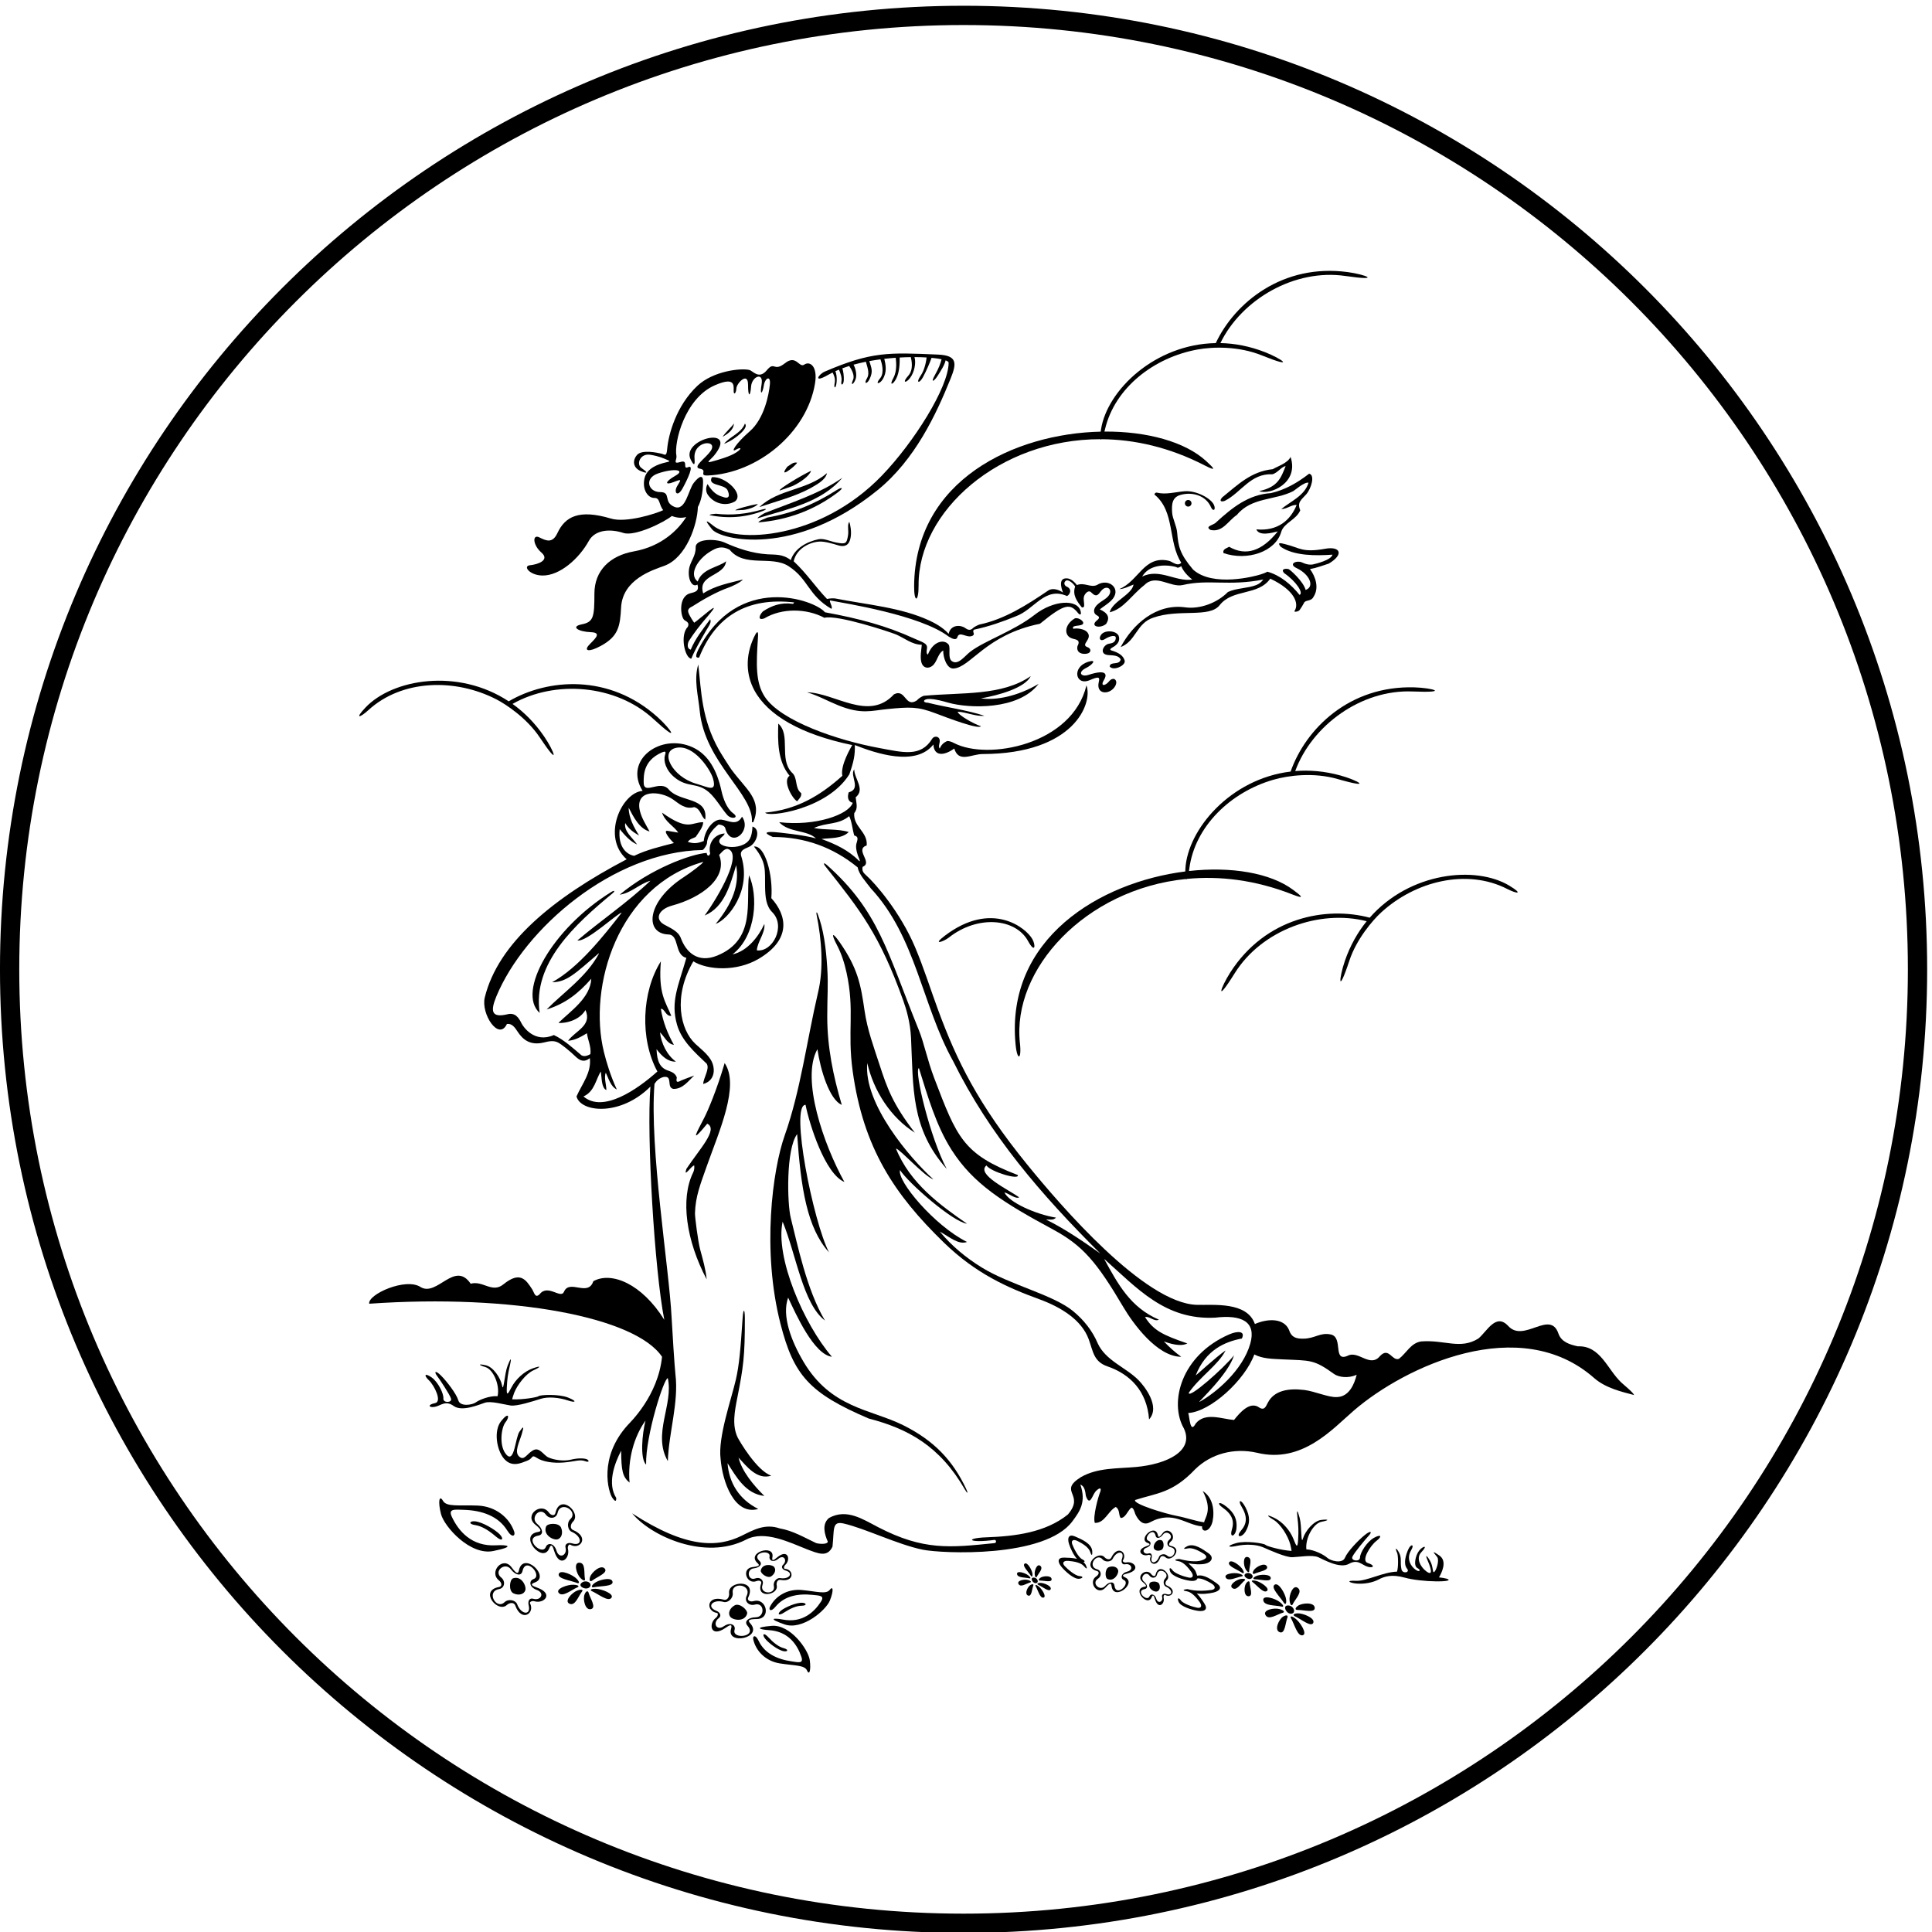 <?xml version="1.0" encoding="UTF-8" standalone="no"?>
<svg xmlns:inkscape="http://www.inkscape.org/namespaces/inkscape" xmlns:sodipodi="http://sodipodi.sourceforge.net/DTD/sodipodi-0.dtd" xmlns="http://www.w3.org/2000/svg" xmlns:svg="http://www.w3.org/2000/svg" version="1.1" id="svg1" width="687.793" height="687.793" viewBox="0 0 687.793 687.793">
  <defs id="defs1"></defs>
  <g id="g1" transform="translate(-1.354,-236.353)">
    <path id="path1" d="m 4349.85,2462.29 c -37.44,35.16 -55.79,99.17 -116.22,96.74 -21.73,4.65 -44.23,11.64 -51.99,34.14 -22.26,64.96 -92.35,-25.6 -134.25,20.18 -33.01,36.03 -56.76,-13.97 -79.93,-33.37 -48.89,-30.26 -89.33,-3.1 -152.87,-7.76 -27.94,-3.88 -39.58,-31.04 -59.75,-46.56 -18.63,-6.98 -26.71,32.47 -50.45,7.76 -27.16,-33.37 -58.19,16.3 -87.68,0 -39.58,-16.29 -10.67,48.87 -43.58,57.21 -29.67,6.59 -42.68,-10.98 -74.89,-11.06 -15.99,-0.03 -30.78,1.75 -37.51,22.91 -13.85,33.15 -58.2,31.04 -91.57,16.3 -21.45,61.01 -111.83,49.9 -156.01,51.35 -139.61,4.6 -363.16,264.34 -453.7,375.79 -131.75,162.17 -188.17,277.83 -238.02,412.96 -20.79,56.36 -38.78,114.15 -62.12,169.21 -39.33,92.76 -106.3,170.44 -132.01,193.02 -6.13,5.38 -10.49,11.4 -8.07,21.43 28.71,11.64 -22.51,45.78 10.86,57.42 3.11,36.48 -36.47,49.67 -33.37,86.14 10.87,13.97 5.44,25.61 3.89,42.68 26.38,20.95 -3.89,49.67 -3.89,74.5 -13.19,-16.3 20.18,-51.99 -14.74,-61.31 -3.88,-11.64 -3.1,-24.83 10.86,-27.93 -10.86,-31.82 -99.71,-63.41 -197.1,-52 26.39,-28.71 74.49,-20.17 98.55,-43.45 -31.04,9.31 -105,16.54 -111.02,16.91 -17.07,1.06 -35.01,0.16 -4.6,-13.03 85.28,0 160.76,-27.11 227.37,-81.48 3.1,-18.63 20.95,-37.25 34.92,-55.88 121.83,-131.14 136.57,-311.95 220.38,-462.49 97.78,-197.89 235.13,-356.96 394.21,-515.27 -42.68,30.26 -95.45,66.74 -145.11,90.79 8.94,1.24 18.94,-2.51 26.38,5.43 -53.54,8.54 -126.19,40.81 -138.12,67.52 12.41,-3.11 30.26,-18.63 39.57,-13.2 -27.93,20.18 -116.39,61.49 -87.69,85.36 10.87,-17.07 90.02,-40.35 83.81,-25.6 -146.16,55.8 -163,100.46 -223.54,259.31 -18.75,49.21 -26.81,93 -41.28,128.74 -85.29,210.69 -107.02,318.02 -245.97,441.72 -7.12,6.35 -11.97,6.46 -3.75,-3.91 92.96,-117.35 144.75,-181.85 208.41,-359.91 7.77,-21.75 18.47,-57.09 20.47,-98.8 6.39,-133.48 -1.21,-242.21 95.54,-350.86 -43.8,81.81 -87.97,263.31 -74.5,270.05 23.37,-74.4 45.76,-153.67 87.63,-219.28 58.3,-91.35 138.47,-141 271.3,-212.82 79.31,-42.88 116.61,-86.17 188.51,-208.05 24.75,-41.97 89.67,-132.75 154.85,-132.75 -16.3,11.64 -31.82,25.61 -46.56,41.13 31.38,-11.59 51.21,-11.64 62.85,-5.43 -65.22,22.59 -90.01,34.14 -113.3,70.62 12.42,3.1 24.06,-13.2 37.25,-6.99 -76.04,32.59 -109.42,94.42 -146.67,162.71 88.46,-78.38 162.97,-164.26 297.22,-157.28 71.53,8.53 110.56,-11.06 93.94,-69.66 -20.19,-71.16 -92.3,-132.08 -136.62,-156.15 -2.33,0.77 77.6,73.72 93.12,124.93 -27.16,-34.14 -122.61,-118.72 -121.06,-100.1 30.27,43.45 79.16,74.49 98.56,113.29 -27.94,-19.39 -79.16,-67.51 -79.93,-66.73 26.58,67.94 77.8,89.87 123.38,98.55 10.17,20.35 -11.4,20.71 -33.33,11.23 -129.94,-56.2 -161.54,-182.9 -121.87,-251.79 29.01,-61.53 -47.69,-96.08 -128.35,-103.33 -50.66,-4.56 -102.58,-1.66 -147.13,-27.04 -62.93,-39.67 12.07,-44.67 -34.92,-100.1 -60.59,-48.74 -142.41,-58.35 -217.96,-61.09 -59.73,-2.17 -48.48,-16.36 21.49,-6.93 4.44,0.59 6.63,-7.94 -0.34,-8.66 -119.17,-12.23 -189.74,-20.06 -310.93,42.64 -41.59,21.53 -84.72,50.82 -131.69,24.73 -19.4,-16.3 -12.41,-42.69 -3.1,-63.64 -2.33,-8.54 -27.54,-5.39 -31.94,-3.32 -31.46,14.82 -61.48,32.89 -96.88,39.02 -39.69,13.59 -70.24,-4.06 -101.79,-19.57 -63.95,-31.46 -147.32,-35.01 -293.2,59.92 49.72,-60.76 194.69,-127.44 305.74,-70 48.9,25.29 115.36,-7.75 162.19,-26.23 30.4,-11.44 54.32,-22.5 68.29,6.99 5.13,46.17 -2.04,69.23 29.71,62.04 56.96,-12.89 144.66,-56.51 212.2,-70.18 51.32,-10.38 326.56,-22.92 400.2,75.96 20.14,27.04 37.5,51.87 21.38,98.25 11.64,-3.88 13.19,-18.63 14.74,-30.27 10.09,-28.71 17.07,0 24.06,9.31 2.33,4.66 19.82,20.21 14.74,2.33 -5.43,-12.41 -20.95,-68.29 -14.74,-83.81 26.38,-0.77 34.92,31.04 55.87,42.69 11.64,-6.99 6.98,-20.96 13.19,-29.49 12.42,0 17.85,17.07 26.39,25.6 6.98,7.76 11.99,-13.47 12.63,-14.85 6.78,-14.52 19.51,-33.03 39.36,-22.39 61.75,33.25 95.45,-6.99 139.68,-10.87 -2.33,-16.29 20.2,-17.75 27.93,13.19 6.21,31.04 0,65.19 -26.38,81.48 27.4,-51.17 5.43,-71.39 3.88,-83.8 -22.5,3.1 -48.11,12.41 -72.94,17.07 -32.6,6.2 -118.73,32.59 -111.75,42.68 58.13,18.85 99.46,17.88 160.63,82.25 41.91,41.13 103.21,58.2 165.29,44.23 121.21,-29.71 202.14,63.63 259.75,113.21 136.53,117.51 444.13,262.55 643.52,86.23 30.27,-26.38 73.72,-36.47 106.32,-45.01 -2.33,6.98 -27.95,27.63 -34.33,33.63 z M 2309.61,3858.36 c -27.84,28.53 -62.98,44.94 -100.57,58.68 22.5,3.1 54.32,0 72.94,18.62 -29.49,9.31 -63.63,4.66 -93.12,10.86 34.14,15.52 64.78,7.55 94.27,31.61 6.98,-13.2 8.94,-36.26 13.59,-51.78 10.94,-2.38 9.35,-9.41 7.19,-17.18 -1.23,-4.45 -7.02,-15 6.7,-46.59 1.45,-3.33 1.05,-6.32 -1,-4.22 z M 3588.77,2423.23 c -21.73,-1.55 -60.23,15.73 -87.27,18.96 -43.93,5.35 -80.79,-1.84 -97.62,-33.8 -6.08,-11.56 -9.44,-23.51 -26.96,-10.77 -22.54,11.76 -46.56,-13.97 -63.63,-35.69 -31.82,2.32 -76.83,21.72 -102.43,-9.32 -15.52,-29.48 -16.3,17.85 -20.18,27.94 59.74,3.34 152.03,88.41 176.93,156.75 22.5,-11.64 46.77,-11.67 76.05,-13.19 74.88,-3.48 82.77,0.4 138.13,-39.58 11.34,-7.65 36.75,-12.24 59.75,-1.55 -6.21,-25.61 -20.5,-59.02 -52.77,-59.75" style="fill:#000000;fill-opacity:1;fill-rule:nonzero;stroke:none" transform="matrix(0.133,0,0,-0.133,0,1056)"></path>
    <path id="path2" d="m 2074.79,2212.93 c -38.8,12.42 -86.31,94.29 -90.06,102.03 -15.74,32.58 -7.96,71.17 -0.83,107.26 15.97,80.86 20.25,110.17 20.03,211.74 -0.06,26.61 -4.21,27.73 -6.04,-0.01 -5.57,-84.25 -9.08,-125.05 -18.1,-164.25 -12.1,-52.63 -48.21,-154.15 -40.81,-211.76 4.98,-62.12 37.09,-152.24 100.89,-134.25 -51.22,25.61 -78.38,69.84 -82.26,122.61 23.28,-36.47 48.11,-82.26 98.55,-87.69 -29.48,28.71 -60.52,66.74 -69.06,102.43 21.73,-23.28 49.66,-60.52 87.69,-48.11" style="fill:#000000;fill-opacity:1;fill-rule:nonzero;stroke:none" transform="matrix(0.133,0,0,-0.133,0,1056)"></path>
    <path id="path3" d="m 2110.66,3123.8 c -32.74,-92.47 -61.7,-308.43 -11.21,-505.04 35.05,-136.5 76.46,-184.83 236.07,-252.96 105.39,-27.4 190.46,-73.64 257.41,-190.05 7,-12.17 9.36,-10.96 3.25,2 -35.51,75.39 -85.31,128.98 -169.22,170.55 -85.98,42.61 -192.42,44.88 -266.19,169.67 -32.62,55.19 -58.65,123.29 -40.97,171.43 20.71,-44.31 68.74,-152.11 117.17,-158.31 -75.57,87.77 -152.43,266.75 -131.92,361.62 36.47,-88.46 54.33,-220.42 113.3,-264.62 -48.97,81.7 -74.02,205.75 -91.57,274.8 -9.46,37.19 -13.24,183.57 17.07,224.17 9.99,-144.1 26.19,-250.6 85.36,-316.61 -42.33,81.84 -105.13,394.99 -62.85,394.99 10.5,-52.54 52.18,-184.81 103.98,-206.42 -55.36,99.66 -117,276.58 -72.17,355.41 7.76,-54.32 32.04,-135.47 65.19,-148.99 -22.89,76.69 -38.87,155.34 -38.91,235.19 -0.04,57.23 3.01,83.53 0.01,131.71 -3.22,51.77 -9.48,102.81 -26.16,145.36 -1.97,5 -3.7,3.02 -2.48,-2.95 13.67,-66.45 19.57,-144.91 3.9,-209 -29.76,-127.22 -46.68,-262.29 -89.06,-381.95" style="fill:#000000;fill-opacity:1;fill-rule:nonzero;stroke:none" transform="matrix(0.133,0,0,-0.133,0,1056)"></path>
    <path id="path4" d="m 1738,2360.37 c -9.31,-37.24 -14.87,-102.24 1.55,-117.95 -1.55,78.38 48.89,234.35 58.2,231.25 15.52,-71.39 -41.9,-148.99 0,-221.94 2.57,77.15 29.64,156.95 20.33,232.79 -1.93,15.72 -8.54,117.45 -10.28,152.46 -6.55,131.19 -59.67,453.65 -45.74,624.33 6.21,10.09 13.19,15.52 24.05,18.63 26.39,4.65 6.99,-27.94 26.39,-31.82 25.61,-0.78 41.13,22.51 55.87,35.7 -8.53,-3.11 -30,-10.82 -33.63,-12.67 -8.17,-4.17 -16.69,-8.89 -12.93,7.24 -3.11,10.36 -12.44,15.18 -22.46,18.4 -22.33,7.18 -30.41,24.22 -31.86,57.64 14.39,-18.8 30.26,-34.14 51.99,-33.36 -24.05,17.07 -39.57,49.66 -42.68,78.37 12.42,-11.64 19.4,-31.04 37.25,-33.37 -16.3,28.72 -29.49,61.31 -34.92,96.23 10.09,1.55 13.19,-20.96 27.94,-18.63 -15.52,38.03 -35.19,59.46 -27.94,145.89 -51.22,-81.48 -56.65,-207.97 -9.31,-294.88 -53.17,-47.57 -145.49,-112.05 -197.88,-66.73 30.26,13.19 33.36,47.33 46.56,66.73 2.32,-17.07 1.55,-44.23 14.74,-49.66 0,14.74 -6.98,33.37 -1.55,46.55 7.76,-16.29 13.19,-37.24 29.49,-45 -17.25,37.7 -27.79,73.29 -34.41,99.97 -43.48,175.41 37.09,444.91 265.66,509.19 0.77,-3.1 -33.76,-29.05 -50.82,-40.01 -101.52,-65.23 -107.06,-152.22 -42.17,-154.24 29.88,-0.93 15,-54.53 47.98,-62.6 -22.24,-77.09 -42.54,-117.08 -25.18,-178.5 12.07,-42.71 46.39,-73.32 79.5,-104.75 8.89,-13.75 -8.54,-37.24 -9.31,-54.32 17.07,4.02 32.99,19.92 26.99,48.08 -5.31,24.93 -29.08,41.65 -48.05,59.44 -40.48,37.97 -60.32,126.46 -5.33,220.73 37.82,-23.33 115.51,-28.33 174.89,6.75 89.21,52.72 74.91,117.26 33.86,162.42 5.14,60.98 -16.72,142.2 -46.56,138.13 35.17,-43.68 28.84,-64.32 29.85,-108.73 0.57,-25.26 2.2,-50.06 19.19,-67.02 37.39,-37.3 0.77,-107.97 -41.28,-102.06 1.55,23.28 23.28,47.34 20.17,70.62 -15.52,-34.15 -45.78,-72.95 -85.36,-81.48 65.19,50.44 68.58,158.69 44.24,211.85 -9.08,-70 20.07,-172.03 -85.04,-215.04 -52.52,-21.49 -83.64,9.79 -97.4,46.68 -6.85,18.4 -26.67,26.41 -44.55,36.31 -26.44,14.65 -15.16,40.97 21.13,50.83 78.44,21.31 150.19,73.36 125.93,135.54 6.98,6.98 13.19,16.29 22.5,16.29 42.75,-11.65 -23.72,-126.7 -61.31,-178.48 53.55,22.51 68.81,83.49 84.33,134.71 9.31,-50.45 -8.75,-101.25 -54.84,-157.21 34.25,12.45 96.09,89.68 69.07,179.26 -6.29,17.41 7.32,21.25 19.97,26.94 20.96,9.43 32.9,47.1 9.52,54.53 -0.69,-14.65 -2.82,-25.35 -7.17,-33.14 -19.8,-35.44 -104.11,-22.46 -76.25,3.85 3.49,3.3 8.14,6.4 8.92,10.67 -24.22,-1.15 -45.67,-23.33 -38.8,-53.55 -3.1,-9.3 -8.53,-6.2 -9.31,1.56 -43.85,-3.13 -151.08,-43.42 -232.8,-111.75 30.26,3.88 53.54,29.49 82.25,37.25 -62.08,-58.97 -132.69,-106.31 -195.55,-159.86 24.99,-4.8 107.86,73.73 118.73,74.5 -48.11,-62.08 -115.63,-147.44 -186.24,-186.24 38.82,0 62.51,23.89 124.94,77.6 0,0 0,-0.77 0,-1.55 -33.37,-62.08 -94.68,-103.21 -139.69,-148.99 50.44,15.52 85.36,43.45 119.51,82.25 -2.33,-51.21 -55.87,-86.91 -87.69,-117.95 0,-1.55 50.43,-1.92 72.17,34.15 18.62,-41.91 -27.94,-55.88 -46.56,-82.26 19.4,1.55 34.92,10.86 50.44,20.17 2.32,-18.62 11.64,-34.92 9.31,-55.87 -6.99,-3.88 -16.29,-7.76 -24.06,-3.1 -22.79,19.35 -46.55,41.33 -73.76,54.17 -52.11,-22.93 -82.28,22.61 -86.48,31.13 -7.84,15.87 -17.36,30.18 -39.19,24.11 -41.44,-9.42 -44.59,8.65 -28.41,47.84 75,181.77 312.8,387.88 552.22,392.16 5.42,3.1 11.6,15.12 11.67,17.99 0.54,20.08 16.07,38.75 31,50.3 6.99,-0.78 17.85,-3.11 18.63,-12.42 16,-52.1 71.03,-4.15 44.23,33.37 -14.2,-26.04 -36.07,-10.11 -55.29,-7.96 -22.03,2.47 -45.1,-29.74 -47.14,-57.22 -18.35,-7.23 -27.94,-6.99 -42.68,-2.33 5.43,8.53 13.97,9.31 20.95,13.19 8.54,12.41 20.18,27.16 20.18,39.57 -32.51,0 -39.3,-25.16 -110.2,25.61 8.54,-25.61 31.82,-35.69 43.46,-53.54 -4.65,0.77 -24.02,3.78 -27.44,4.56 -16.64,3.78 6.79,-24.77 15.8,-32.5 -35.7,-9.31 -72.94,-17.85 -106.31,-34.14 -16.69,2.47 -44.33,19.98 -38.8,71.39 13.19,-15.52 27.16,-32.59 46.56,-41.13 -12.42,18.63 -35.7,34.92 -31.82,57.42 9.31,-15.51 21.73,-24.83 37.25,-33.36 -13.97,21.72 -27.94,48.11 -27.94,74.49 12.42,-24.05 28.72,-56.64 55.87,-63.63 -9.66,18.06 -20.94,35.04 -25.82,54.95 -14.34,58.61 54.63,54.96 89.23,30.27 16.74,-11.95 32.47,-26.6 56.1,-20.04 17.85,-4.65 17.85,-25.6 29.49,-33.36 8.53,61.3 -67.51,45.78 -97,79.93 -23.98,29.17 -68.37,-17.33 -67.76,20.42 0.27,16.55 -1.83,56.63 47.54,78.82 12.84,5.77 12.01,1.21 9.55,-6.8 -4.76,-15.45 2.3,-40.24 25.53,-59.4 34.66,-28.61 60.35,-12.29 91.99,-39.71 18.33,-15.89 33.96,-43.79 48.35,-60.07 10.19,-13.47 35.19,-9.72 16.3,3.88 -17.43,13.07 -26.82,40.5 -31.11,60.15 -12.08,55.36 -35.55,96.92 -76.4,115.94 -85.48,39.81 -186.55,-33.23 -134.61,-116.34 -55.72,-4.19 -110.9,-122.8 -42.68,-183.14 -196.97,-103.29 -343.96,-224.13 -379.78,-369.81 -10.75,-43.7 37.42,-117.83 59.29,-70.95 13.11,1.94 21.06,-8.88 28.59,-20.49 13.59,-20.92 33.5,-38.3 71.04,-28.92 12.94,3.24 25.76,5.78 37.27,-0.31 10.39,-5.5 31.83,-23.08 46.24,-36.99 11.21,-10.81 22.87,-17.38 38.8,-4.86 4.65,-38.81 -20.96,-69.07 -35.7,-102.43 11.21,-42.97 117.76,-53.74 197.88,26.38 -10.56,-131.2 10.88,-491.61 37.14,-624.33 -60,96.67 -141.9,130.3 -190,103.33 -13.97,-42.68 -63.63,6.21 -78.37,-27.93 -8.54,-20.95 -43.08,21.48 -65.2,-6.69 -12.3,-12.3 -14.34,4.03 -20.09,12.93 -16.96,26.27 -32.39,49.49 -76.91,13.45 -30.26,-24.83 -55.1,10.87 -87.69,1.55 -42.68,62.86 -89.44,-34.76 -133.47,-9.3 -39.58,27.16 -142.787,-19.41 -138.131,-44.24 386.531,26.9 713.201,-36.43 783.761,-142.01 -10.56,-104.42 -85.02,-175.25 -92.07,-183.05 -78.52,-86.9 -51.66,-179.66 -40.54,-195.08 5.33,-7.4 10.45,-12.17 10.01,0.22 -24.06,38.02 -5.44,90.79 13.19,126.49 0.31,-54.04 4.06,-70.29 22.5,-85.36 -5.43,61.3 11.64,122.61 42.68,166.06 z m 83.25,1800.88 c 47.31,8.6 91.25,-60 97.5,-82.5 10.54,-37.95 -12.27,-23.19 -45,-13.75 -65,18.75 -99.81,87.65 -52.5,96.25" style="fill:#000000;fill-opacity:1;fill-rule:nonzero;stroke:none" transform="matrix(0.133,0,0,-0.133,0,1056)"></path>
    <path id="path5" d="m 2458.91,3130.95 c -59.4,76.59 -74.8,121.4 -94.07,180.62 -15.57,47.83 -33.11,94.65 -40.49,145.84 -10.08,69.9 -18.06,113.5 -66.66,183.29 -20.56,29.52 -23.48,23.22 -6.99,-8.15 11.46,-21.8 19.66,-46.84 25.38,-73.03 22.52,-103.12 1.5,-155.88 16.49,-264.03 28.48,-205.47 111.68,-330.17 243.95,-458.6 86.03,-83.53 170.34,-120.65 255.21,-151.66 59.16,-21.6 113.56,-55.59 132.52,-107.06 11.88,-32.26 12.89,-59.77 49.93,-72.69 61.3,-20.95 106.03,-66.52 111.74,-142 30.96,33.81 -11.88,88.65 -28.88,105.65 -33.65,33.63 -87.33,51.77 -108.47,97.66 -14.18,33.82 -37.74,63.37 -66.59,86.92 -53.83,43.92 -168.53,69.79 -244.28,116.59 -41.92,25.91 -80.15,57.36 -112.06,96.03 27.9,-15.7 50.37,-36.01 72.95,-27.94 -87.64,43.82 -187.89,163.68 -179.26,192.45 21.73,-34.14 141.24,-138.91 179.26,-143.56 -71.66,49.48 -152.64,108.11 -190.12,200.99 8.53,0.77 77.6,-76.06 100.1,-82.26 -61.6,55.31 -187.56,202.5 -176.93,311.17 17.07,-74.49 62.86,-145.88 127.27,-186.23" style="fill:#000000;fill-opacity:1;fill-rule:nonzero;stroke:none" transform="matrix(0.133,0,0,-0.133,0,1056)"></path>
    <path id="path6" d="m 1949.85,3317.18 c -21.72,-74.05 -45.48,-128.46 -54.09,-145.35 -19.35,-37.94 -42.63,-77.45 7.53,-16.83 30.37,-15.19 -20.75,-67.85 -55.87,-121.06 -8.54,-26.38 13.19,8.54 20.95,9.31 0.93,-6.95 -0.08,-13.34 -3.03,-19.35 -34.48,-70.32 -18.47,-181.84 36.4,-285.61 -2.62,27.16 -10.35,53.5 -17.42,79.82 -5.5,20.49 -14.22,86.48 -13.9,97.49 1.3,44.66 14.43,77.23 31.72,126.18 32.83,92.93 88.58,215.45 47.71,275.4" style="fill:#000000;fill-opacity:1;fill-rule:nonzero;stroke:none" transform="matrix(0.133,0,0,-0.133,0,1056)"></path>
    <path id="path7" d="m 1649.8,3771.61 c 7.81,6.45 5.2,8.93 -3.44,3.59 -158.76,-98.15 -253.64,-268.26 -191.6,-323.77 -20.13,133.37 95.94,238.18 195.04,320.18" style="fill:#000000;fill-opacity:1;fill-rule:nonzero;stroke:none" transform="matrix(0.133,0,0,-0.133,0,1056)"></path>
    <path id="path8" d="m 2026.68,3962.04 c 24.55,60.71 -19.02,86.63 -58.78,141 -5.48,7.49 -28.08,43.1 -33.22,52.29 -46.92,83.83 -47.05,155.43 -55.45,228.86 -12.41,-40.35 0,-83.81 3.88,-124.16 13.77,-139.4 145.43,-222.74 139.69,-297.99 1.55,0 2.33,0 3.88,0" style="fill:#000000;fill-opacity:1;fill-rule:nonzero;stroke:none" transform="matrix(0.133,0,0,-0.133,0,1056)"></path>
    <path id="path9" d="m 2508.57,4170.01 c 1.79,-32.22 28.31,-30.63 55.88,-10.86 11.88,-39.4 45.94,-14.79 76.18,-14.72 244.01,0.57 295.22,135.14 277.67,183.89 -37.85,-158.98 -264.25,-201.71 -354.34,-154.52 -6.11,3.2 -12.32,5.52 -18.14,5.52 -9.31,-3.87 -16.3,-10.08 -20.18,-20.17 -3.96,4.46 -1.27,10.83 -0.23,17.28 2.36,14.68 -12.84,19.04 -19.94,9.11 -30.74,-50.5 -78.7,-36.58 -141.79,-25.01 -111.29,20.4 -263.17,72.05 -306.17,136.77 -25.21,37.94 -23.3,87.16 -18.55,158.19 0.36,5.37 2.65,30.12 -10.81,1.28 -23.54,-50.44 -20.92,-100.4 0.96,-141.29 36.01,-67.31 125.25,-118.76 262.18,-147.02 -2.33,-4.66 -32.59,-54.32 -26.38,-82.25 -61.3,-55.1 -124.16,-90.8 -206.42,-98.56 5.3,-13.54 165.64,7.38 225.04,102.44 12.1,34.29 15.52,51.99 14.75,78.37 55.03,-21.61 162.87,-58.8 210.29,1.55" style="fill:#000000;fill-opacity:1;fill-rule:nonzero;stroke:none" transform="matrix(0.133,0,0,-0.133,0,1056)"></path>
    <path id="path10" d="m 2143.85,4017.92 c 5.43,6.98 12.42,12.41 10.86,21.72 -18.62,14.75 -7.75,41.13 -25.6,55.88 -34.15,36.47 -1.56,100.1 -35.7,130.37 -1.55,-46.57 -2.33,-100.11 30.27,-139.68 -19.68,-12.66 6.57,-60.64 20.17,-68.29" style="fill:#000000;fill-opacity:1;fill-rule:nonzero;stroke:none" transform="matrix(0.133,0,0,-0.133,0,1056)"></path>
    <path id="path11" d="m 2499.38,4291.86 c 16.29,-0.69 32.71,-5.34 49.61,-10.1 54.58,-15.37 187.1,-20.66 241.27,50.44 -58.38,-34.07 -114.07,-44.24 -154.42,-38.8 48.89,8.53 118.54,28.48 133.47,59.75 -76.83,-53.54 -184.69,-43.45 -286.35,-52.77 -6.98,-2.33 -14.74,-7.76 -18.62,-12.42 -31.82,-20.94 -29.49,32.6 -61.3,16.3 -67.52,-73.72 -157.53,3.88 -232.81,5.44 28.66,-8.31 55.99,-23.74 84.25,-35.09 61.89,-24.86 88.67,-13.93 130.9,-9.8 60.01,5.85 80.66,6.94 128.4,-11.18 32.85,-12.47 115.85,-44.04 122.06,-34.73 -17.85,5.43 -62.08,30.26 -62.08,38.8 22.5,-0.77 47.33,-13.19 71.39,-10.86 -47.34,15.52 -101.66,22.5 -151.32,34.92 -15.65,0 -13.04,10.89 5.55,10.1" style="fill:#000000;fill-opacity:1;fill-rule:nonzero;stroke:none" transform="matrix(0.133,0,0,-0.133,0,1056)"></path>
    <path id="path12" d="m 2993.1,4323.07 c 5.84,8.06 7.61,17.71 -0.3,22.32 -7.47,1 -11.1,-2.8 -14.8,-7.28 -9.77,-11.88 -23.93,-13.24 -12.48,5.32 6.05,9.82 12.3,30.61 -42.36,12.71 -18.54,-6.07 -29.95,6.78 -5.77,18.72 16.27,8.03 31.06,24.65 4.95,16.27 -44.04,-14.13 -33.31,-64.97 4.45,-49.04 22.64,9.56 28.07,9.96 24.59,-4.36 -8.27,-33.98 26.8,-35.21 41.72,-14.66" style="fill:#000000;fill-opacity:1;fill-rule:nonzero;stroke:none" transform="matrix(0.133,0,0,-0.133,0,1056)"></path>
    <path id="path13" d="m 1881.56,4402.81 c 44.07,110.94 128.32,161.82 254.53,147.44 -0.77,-1.55 -2.33,-2.32 -3.1,-3.87 -31.82,4.65 -57.43,-4.66 -80.71,-20.18 -9.31,-9.31 -15.52,-25.61 3.88,-18.63 46.56,27.94 112.52,27.16 160.64,1.56 34.45,9 174.98,-37.88 190.15,-43.95 22.63,-9.04 44.1,-28.22 70.58,-28.22 -1.16,-13.97 -4.94,-31.87 -1.19,-46.49 4.76,-18.58 23.02,-18.75 33.79,-5.68 9.31,11.31 12.22,30.34 24.83,36.65 -0.66,-18.31 9.72,-48.76 26.93,-48.12 45.73,1.72 85.86,90.23 231.86,119.81 68.15,55.75 81.37,54.61 102.82,27.75 2.06,-2.58 8.97,-6.91 6.31,5.1 -7.44,33.66 -71.79,31.55 -123.65,-9.1 -55.62,-43.6 -133.79,-69.07 -172.5,-99.01 -14.55,-11.26 -32.35,-37.24 -49.27,-24.37 -10.86,9.31 -2.33,31.82 -7.76,43.46 -10.02,12.53 -25.59,9.21 -35.9,1.66 -9.5,-6.95 -16.48,-18.15 -19.97,-28.05 -4.67,2.73 -3.49,9.36 -2.42,16.66 2.05,13.97 -12.82,16.59 -34.57,26.54 -73.65,33.7 -146.05,53.16 -238.49,70.1 -27.31,33.44 -233.22,106.76 -339.12,-100.1 -2.32,-5.43 -12.41,-24.06 2.33,-20.96" style="fill:#000000;fill-opacity:1;fill-rule:nonzero;stroke:none" transform="matrix(0.133,0,0,-0.133,0,1056)"></path>
    <path id="path14" d="m 3020.73,4393.5 c -3.34,16.04 -19.91,23.45 -35.35,28.17 -9.48,2.89 4.46,9.03 7.5,11.08 9.09,6.15 16.22,15.46 11.56,28.27 -7.3,14.59 -36.85,15.56 -46.36,3.39 -8.96,-11.46 -1.72,-19.77 9.65,-12.25 12.12,8.03 31.4,13.34 28.95,1.09 -1.63,-10.87 -10.5,-12.22 -18.59,-13.66 -14.61,-2.58 -27.7,-28.87 0.03,-30.36 12.58,-0.68 27.39,-1.11 31.75,-11.85 -3.88,-16.29 -27.93,-3.88 -29.49,-18.62 10.07,-12.94 42.27,2.28 40.35,14.74" style="fill:#000000;fill-opacity:1;fill-rule:nonzero;stroke:none" transform="matrix(0.133,0,0,-0.133,0,1056)"></path>
    <path id="path15" d="m 1860.61,4399.71 c 10.09,26.38 42.8,80.53 45.91,85.52 4.3,6.89 7.68,13.72 4.53,20.02 -18.62,-25.61 -39.58,-51.22 -51.99,-81.48 -10.09,2.32 -9.06,14.36 -5.43,22.5 14.74,23.28 30.12,43.11 51.99,68.29 45.78,53.54 -25.61,-11.64 -37.25,-18.63 -0.78,0.78 -14.96,20.98 -16.26,29.82 -0.71,4.87 1.72,9.5 10.83,13.64 29.7,19.15 66.72,39.98 98.61,51.02 5.59,1.94 30.33,12.72 37.19,21.15 -36.47,-9.31 -74.5,-16.3 -106.31,-37.25 -16.3,51.22 56.64,45.01 61.3,86.14 -20.18,-16.3 -64.41,-19.4 -76.05,-54.32 -24.34,19.12 -0.8,59.1 33.07,80.01 18.52,11.43 31.2,15.89 52.29,5.35 40.07,-49.2 111.97,-14.36 158.03,-44.28 53.38,-34.66 51.95,-77.62 114.35,-114.03 4.65,3.88 -4.65,16.3 -3.88,22.51 39.58,-7.76 242.21,-38.81 318.16,-97 10.3,-6.19 18.74,-9.56 22.5,-3.11 5.44,20.96 24.84,-2.33 41.14,5.44 8.53,4.65 -2.33,10.86 3.87,16.29 41.54,8.94 75.27,20.95 111.75,35.7 50.42,18.24 77.6,80.7 137.35,54.32 7.61,3.8 15.03,18.69 -1.55,25.6 -4.76,2.07 -9.34,10.27 -1.01,15.82 6.25,3.13 18.81,-6.61 24.25,-15.93 -7.77,-22.5 4.7,-39.46 17.89,-55.76 11.61,-2.68 3.1,17.08 5.43,27.94 1.81,8.13 12.43,20.63 20.18,11.64 13.75,-14.22 18.84,-4.85 25.5,3.74 16.79,21.65 38.1,0.84 14.52,-18.36 -6.23,-5.08 -14.59,-9.55 -21.31,-15.13 -16.53,-13.73 -12.58,-26.26 -5.39,-30.34 6.14,-3.48 11.66,-6.44 1.42,-14.41 -19.93,-16.53 8.9,-22.97 24.83,-9.31 10.87,17.07 4.56,29.05 -17.07,38.8 10.86,8.54 19.4,13.19 29.49,22.51 32.6,30.79 -4.99,63.41 -37.25,42.68 -17.07,-7.77 -32.59,7.75 -53.54,0 -6.45,8.18 -13.86,15.23 -23.95,17.56 -26.87,3.75 -18.12,-25 -13.3,-37.74 -10.87,7.76 -27.95,13.36 -39.58,5.43 -57.06,-38.77 -116.88,-76.86 -183.36,-90.84 -4.04,-0.85 -15.35,-7 -16.87,-8.68 -8.15,-9.01 -15.25,-5.73 -22.74,-0.36 -11.24,8.05 -38.2,9.35 -43.52,-15.94 -16.25,18.13 -38.43,29.34 -51.13,35.27 -75.68,35.3 -166.61,42.51 -251.85,59.23 -4.45,0.87 -15.15,0.5 -22.62,-1.18 -32.59,34.14 -53.55,67.51 -89.24,100.88 8.25,36.17 46.1,51.76 69.21,52.68 14.01,0.55 33.02,-4.89 51.88,-10.63 23.02,-5.75 29.56,8.62 31.75,24.01 2.09,14.63 -1.08,30.61 -3.85,39.47 -6.4,-7.56 -0.97,-23.32 -3.65,-37.58 -3.74,-19.85 -4.79,-23 -30.97,-17.94 -15.75,3.05 -33.57,11.88 -47.63,8.97 -30.03,-6.3 -63.64,-23.29 -74.5,-55.88 -21.93,16.87 -41.37,14.12 -63.01,15.54 -40.25,2.65 -78.89,15.48 -114.04,31.48 -23.32,10.63 -78.04,10.98 -77.48,-12.87 0.63,-24.57 -15.62,-38.4 -18.02,-60.18 -3.12,-28.36 10.13,-48.06 22.65,-39.39 6.05,-18.18 -7.02,-20.2 -19.29,-23.46 -33.34,-8.83 -25.66,-65.38 -15.01,-72.04 6.28,-3.92 13.47,-7.1 8.72,-17.56 -22.15,-22.15 -7.8,-84.5 9.31,-85.36" style="fill:#000000;fill-opacity:1;fill-rule:nonzero;stroke:none" transform="matrix(0.133,0,0,-0.133,0,1056)"></path>
    <path id="path16" d="m 2905.89,4490.5 c 11.85,5.08 -6.53,20.53 -18.63,17.07 -29.03,-17.07 -30.02,-47.67 -6.11,-54.19 10.41,-2.84 21.83,-3.71 13.1,-20.3 -3.83,-17.86 12.79,-22.62 25.73,-19.86 11.31,2.41 12.09,13.4 0.82,17.39 -19.62,6.94 15.01,21.65 -0.17,39.72 -7.76,9.31 -27.93,11.64 -37.25,9.31 -6.5,9.74 14.75,6.99 22.51,10.86" style="fill:#000000;fill-opacity:1;fill-rule:nonzero;stroke:none" transform="matrix(0.133,0,0,-0.133,0,1056)"></path>
    <path id="path17" d="m 2980.38,4523.87 c 37.25,8.54 58.98,46.56 93.12,72.95 30.27,31.04 69.63,-7.44 102.44,0 69.84,16.29 122.19,-3.69 215.73,14.74 -5.44,-6.99 -9.79,-10.93 -18.63,-14.74 -24.06,-9.32 -52.77,-7.77 -76.05,-18.63 -29.49,-30.26 -76.36,-46.31 -114.07,-41.13 -77.6,10.87 -140.46,-45.01 -173.05,-106.31 41.13,15.52 42,63.88 87.01,78.63 68.88,24.42 150,-1.25 177.61,33.12 34.92,45 103.21,24.83 135.8,71.39 65.34,-30.76 77.6,-66.74 65.18,-86.14 -3.88,-3.88 9.51,-2.71 13,1.75 3.49,4.46 11.1,16.95 11.78,18.77 3.7,9.89 19.11,3.62 25.66,16.73 15.52,23.28 6.21,53.54 -9.31,74.5 17.85,3.1 33.37,9.31 50.44,14.74 42.21,25.33 29.74,46.73 -9.07,39.76 -62.61,-11.26 -68.43,2.59 -107.24,12.04 -10.87,2.65 -23.78,6.75 -12.5,-6.79 35.69,-24.83 95.19,-24.23 138.65,-21.12 -3.75,-15 -45.59,-24.51 -51.04,-25.84 -7.42,-1.81 -17.56,-1.09 -29.6,4.62 -15.41,7.31 -38.91,-3.73 -15.43,-14.8 34.82,-16.4 49.26,-49.63 24.15,-58.48 -6.21,23.27 -41.78,54.59 -45.58,55.75 -6.67,2.01 -22.5,1.25 -11.84,-10.75 31.84,-21.75 52.76,-53.54 41.13,-58.2 -22.51,27.94 -51.99,52.77 -86.14,62.08 -5.77,-3.37 -11.84,-5.24 -18.02,-7.29 -15.74,-5.22 -127.79,-34.56 -180.63,12.73 -36.09,42.52 -39.72,62.55 -42.78,98.97 -1.59,18.81 -12.29,36.83 -13.49,53.67 -1.77,24.69 0.95,41.57 23,47.59 32.33,8.84 67.93,-2.34 81.09,-33.16 5.17,-12.13 13.85,-7.65 7.85,6.24 -7.48,17.33 -47.23,39.26 -78.9,36.56 -24.56,-2.09 -50.12,-9.65 -73.84,-3.71 -3.91,0.98 -7.81,-4.09 -6.04,-5.54 55.2,-45.22 35.19,-126.36 71.29,-182 -10.09,-11.64 -24.62,3.75 -33.93,5.31 -65.97,14.74 -80.15,-54.98 -132.14,-75.93 13.19,0 27.52,8.3 38.39,12.18 -4.66,-27.17 -56.24,-44.77 -64,-74.26 z m 178.48,121.06 c 3.89,-3.88 9.32,0 13.2,2.33 4.65,-12.42 17.07,-26.39 29.49,-35.7 -44.24,-6.99 -87.69,31.04 -134.25,7.76 17.84,31.04 58.97,34.14 91.56,25.61" style="fill:#000000;fill-opacity:1;fill-rule:nonzero;stroke:none" transform="matrix(0.133,0,0,-0.133,0,1056)"></path>
    <path id="path18" d="m 3250.43,4744.26 c 32.59,-6.99 46.56,24.05 70.62,40.35 39.09,47.62 102.28,38.6 150.79,63.59 4.45,2.29 29.24,24.87 40.88,22.55 -10.09,-34.93 -48.88,-50.45 -72.94,-70.62 15.52,0 27.93,12.41 41.13,10.86 -16.3,-40.35 -50.45,-70.61 -107.87,-65.18 7.59,-18.93 41.91,-9.31 57.42,-5.43 -41.51,-51.9 -84.63,-67.52 -130.36,-41.13 -5.44,-3.88 -18.63,-6.21 -14.75,-17.07 64.03,-21.55 138.81,3.59 154.31,56.84 7.08,24.32 40.1,32.05 50.97,57.86 -9.66,21.85 4.02,28.88 15.96,42.74 13.65,15.83 24.19,51.88 7.68,55.18 -31.04,-24.05 -64.4,-43.46 -102.43,-51.99 -59.75,-3.88 -102.43,-38.02 -146.66,-78.38 -5.43,-6.98 -31.82,-10.09 -14.75,-20.17" style="fill:#000000;fill-opacity:1;fill-rule:nonzero;stroke:none" transform="matrix(0.133,0,0,-0.133,0,1056)"></path>
    <path id="path19" d="m 2248.61,4850.23 c -57.45,-36.41 -114.67,-60.63 -184.23,-72.73 -13.13,-6.25 -19.86,-6.86 -24.51,-13.07 78.97,6.41 150.11,33.03 212.22,79.87 18.68,14.08 11.81,15.63 -3.48,5.93" style="fill:#000000;fill-opacity:1;fill-rule:nonzero;stroke:none" transform="matrix(0.133,0,0,-0.133,0,1056)"></path>
    <path id="path20" d="m 2057.41,4789.6 c -2.23,-0.89 -17.54,-9.65 -19.87,-14.3 80.7,24.83 170.72,41.9 227.37,108.64 -62.41,-43.61 -137.93,-66.82 -207.5,-94.34" style="fill:#000000;fill-opacity:1;fill-rule:nonzero;stroke:none" transform="matrix(0.133,0,0,-0.133,0,1056)"></path>
    <path id="path21" d="m 2179.55,4856 c 17.07,10.09 40.35,21.73 44.23,40.35 -53.55,-46.56 -129.59,-41.9 -180.81,-90.79 45.78,15.52 93.12,27.16 136.58,50.44" style="fill:#000000;fill-opacity:1;fill-rule:nonzero;stroke:none" transform="matrix(0.133,0,0,-0.133,0,1056)"></path>
    <path id="path22" d="m 3380.8,4848.24 c 27.29,-11.44 107.45,20.65 83.81,91.57 -6.98,-16.3 -34.54,-25.17 -47.73,-32.93 -58.12,-5.89 -93.59,-41.88 -135.49,-75.64 -10.76,-13.11 3.08,-11.2 7.72,-8.83 43.2,22.04 68.46,73.64 126.61,70.84 13.97,3.1 24.83,20.95 35.7,21.73 -12.42,-30.27 -19.54,-55.6 -70.62,-66.74" style="fill:#000000;fill-opacity:1;fill-rule:nonzero;stroke:none" transform="matrix(0.133,0,0,-0.133,0,1056)"></path>
    <path id="path23" d="m 2097.29,4849.79 c 10.87,3.88 22.51,7.76 33.37,11.64 19.4,8.54 46.56,27.16 50.44,41.13 -27.94,-13.19 -89.24,-50.44 -83.81,-52.77" style="fill:#000000;fill-opacity:1;fill-rule:nonzero;stroke:none" transform="matrix(0.133,0,0,-0.133,0,1056)"></path>
    <path id="path24" d="m 1926.09,4787.63 c -9.04,-1.46 -13.22,-0.64 -17.13,-3.58 48.88,-10.09 96.61,-6.57 142.45,10.76 13.78,5.21 9.9,7.37 -1.06,4.21 -41.18,-11.86 -80.06,-16.38 -124.26,-11.39" style="fill:#000000;fill-opacity:1;fill-rule:nonzero;stroke:none" transform="matrix(0.133,0,0,-0.133,0,1056)"></path>
    <path id="path25" d="m 1978.78,4796.77 c 7.25,0.42 14.98,0.71 22.23,1.13 13.24,1.73 32.96,8.19 37.78,15.95 -19.23,-3.04 -62.88,-14.72 -60.01,-17.08" style="fill:#000000;fill-opacity:1;fill-rule:nonzero;stroke:none" transform="matrix(0.133,0,0,-0.133,0,1056)"></path>
    <path id="path26" d="m 1944.15,4833.02 c -18.91,5.11 -29.63,17.38 -40.07,34.03 -4.97,-8.47 -5.85,-21.61 2.84,-31.54 16.41,-21.3 46.56,-28.67 70.58,-14.88 25.53,19.82 -26.33,68.01 -61.73,64.88 -13.15,-23.87 32.16,-17.58 41.49,-34.15 6.96,-14.79 5.65,-25.65 -13.11,-18.34" style="fill:#000000;fill-opacity:1;fill-rule:nonzero;stroke:none" transform="matrix(0.133,0,0,-0.133,0,1056)"></path>
    <path id="path27" d="m 2143.85,4924.29 c -10.09,2.33 -16.97,-4.91 -26.38,-10.86 -26.39,-35.7 21.73,1.55 26.38,10.86" style="fill:#000000;fill-opacity:1;fill-rule:nonzero;stroke:none" transform="matrix(0.133,0,0,-0.133,0,1056)"></path>
    <path id="path28" d="m 1948.3,4974.73 c 17.85,6.98 34.92,18.62 48.11,31.82 5.43,6.2 13.97,15.52 7.76,22.5 -10.09,-26.39 -41.13,-34.92 -55.87,-54.32" style="fill:#000000;fill-opacity:1;fill-rule:nonzero;stroke:none" transform="matrix(0.133,0,0,-0.133,0,1056)"></path>
    <path id="path29" d="m 1974.68,5029.05 c -6.98,-10.09 -23.28,-24.06 -30.26,-35.7 12.42,7.76 28.71,17.08 30.26,35.7" style="fill:#000000;fill-opacity:1;fill-rule:nonzero;stroke:none" transform="matrix(0.133,0,0,-0.133,0,1056)"></path>
    <path id="path30" d="M 2589.38,6147.35 C 1164.93,6147.35 10.152,4992.57 10.152,3568.13 10.152,2143.68 1164.93,988.902 2589.38,988.902 c 1424.44,0 2579.22,1154.778 2579.22,2579.228 0,1424.44 -1154.78,2579.22 -2579.22,2579.22 z m 0,-5106.85 C 1193.43,1040.5 61.75,2172.18 61.75,3568.13 61.75,4964.07 1193.43,6095.75 2589.38,6095.75 3985.32,6095.75 5117,4964.07 5117,3568.13 5117,2172.18 3985.32,1040.5 2589.38,1040.5" style="fill:#000000;fill-opacity:1;fill-rule:nonzero;stroke:none" transform="matrix(0.133,0,0,-0.133,0,1056)"></path>
    <path id="path31" d="m 1461.87,4622.27 c 46.77,-0.85 98.51,45.6 124.44,92.67 16.87,30.62 58.07,32.56 92.44,21.31 31.09,-10.17 109.5,28.64 129.8,45.42 11.81,-4.72 25.56,-6.57 38.48,-2.78 -21.62,-34.39 -65.99,-78.8 -140.15,-92.01 -63.13,-11.25 -105.63,-50.63 -105.63,-113.13 0,-62.5 -2.4,-75.89 -33.65,-82.14 -31.25,-6.25 -9.57,-19.77 24.18,-21.02 33.75,-1.25 5.79,-21.86 -6.09,-35.61 -11.87,-13.75 -0.8,-19.16 32.44,-1.23 47.85,25.82 51.87,53.13 54.57,103.16 4.07,75.51 85.13,100.15 115.43,111.22 59.69,21.81 88.68,111.16 90.09,157.58 8.11,14.9 13.44,36.47 13.89,66.83 0.29,20.14 -9.61,16.84 -24.61,-1.91 -15,-18.75 -21.87,-77.56 -52.49,-64.43 -30.63,13.12 -6.88,39.43 -38.13,39.43 -31.25,0 -43.56,36.96 -5,50 42.5,14.37 74.74,9.87 45.99,-6.38 -28.75,-16.25 -28.44,-26.27 -4.69,-16.89 23.75,9.37 19.69,6.29 9.69,-10.59 -10,-16.87 0.52,-31.39 14.32,-6.34 13.8,25.06 32.08,64.43 15.2,56.93 -16.87,-7.5 1.99,20.77 -20.51,13.89 -22.5,-6.87 -9.04,5.63 -11.15,16.91 -6.62,35.48 22.43,152.98 102.4,188.09 51.25,22.5 51.48,3.15 50.85,-12.47 -0.62,-15.63 6.65,-9.4 7.27,4.35 0.63,13.75 31.24,45.71 31.24,10.09 0,-35.63 6.25,-32.03 8.12,-5.16 1.88,26.88 33.82,40.3 28.2,6.55 -5.63,-33.75 2.72,-24.63 5.84,-4.01 3.13,20.63 18.78,28.76 16.28,3.13 -2.5,-25.62 -14.37,-90.96 -53.74,-125.33 -39.38,-34.38 -51.56,-57.77 -37.81,-49.65 13.75,8.13 18.75,4.38 1.87,-6.87 -16.87,-11.25 -48.55,-19.89 -66.68,-24.89 -18.12,-5 -0.98,6.55 7.15,16.55 67.16,82.66 -89.3,43.8 -62.97,-10.41 10.63,-21.88 11.73,-11.85 10.48,2.53 -4.25,48.89 65.54,51.92 42.75,19.36 -13.13,-18.75 -50.1,-43.14 -28.23,-46.89 21.88,-3.75 -4.84,-19.26 21.25,-18.13 133.32,5.8 265.4,114.67 286.83,246.82 7.5,46.25 -14.33,60.06 -28.7,50.06 -14.38,-10 -21.19,28.02 -51.82,3.65 -30.62,-24.38 -27.48,6.88 -48.56,-18.76 -21.08,-25.65 -37.07,-1.89 -46.54,0.6 -21.83,5.76 -96.83,-2.37 -139.33,-42.37 -57.17,-53.8 -77.62,-131.48 -80.83,-168.82 -1.87,-21.88 -6.05,-14.94 -15.51,-12.7 -9.46,2.23 -51.92,11.66 -65.04,-3.34 -13.13,-15 -11.27,-34.91 10.6,-43.66 21.88,-8.75 15.38,-1.34 1,8.66 -14.37,10 -3.74,40.02 24.15,35.27 24.38,-4.16 34.68,-9.23 47.52,-14.74 8.75,-3.75 -3.14,-4.43 -12.45,-7.16 -9.32,-2.73 -45.02,-11.65 -51.27,-42.28 -6.25,-30.62 10.58,-51.94 26.83,-51.32 15.6,0.6 11.72,-18.84 23.62,-32.65 -20.23,-9.78 -99.55,-34.69 -139.98,-22.57 -86.12,25.84 -122.89,4.91 -143.34,-38.92 -13.13,-28.12 -29.68,-20.77 -48.43,-11.39 -18.75,9.37 -18.12,-20 5.63,-40.63 23.75,-20.62 -10.49,-32.09 -30.49,-33.96 -20,-1.88 -1.4,-26.9 32.98,-27.52" style="fill:#000000;fill-opacity:1;fill-rule:nonzero;stroke:none" transform="matrix(0.133,0,0,-0.133,0,1056)"></path>
    <path id="path32" d="m 2226.88,5159.38 c 3.81,2.19 7.79,4.28 11.85,6.29 2.69,-5.07 8.24,-15.71 5.65,-28.17 -3.13,-15 3.12,-16.25 5,1.25 1.56,14.63 -0.8,24.39 -3.08,30.51 3.09,1.4 6.25,2.75 9.45,4.06 3.11,-6.85 8.57,-20.79 6.75,-30.82 -2.5,-13.75 5.63,-10.62 6.25,2.5 0.52,10.88 -1.14,23.88 -3.84,31.91 5.93,2.21 11.98,4.31 18.2,6.25 4.66,-6.46 16.12,-24.31 10.37,-37.03 -7.14,-15.77 0.22,-14.41 6.47,0.59 5.26,12.62 -0.49,31.83 -5.06,39.9 10.81,3 21.91,5.61 33.15,7.88 1.59,-9.37 11.4,-29.71 3.05,-43.8 -10,-16.87 -0.06,-16.27 6.41,-3.2 11.43,23.09 3.74,32.63 -0.31,48.79 9.88,1.82 19.82,3.36 29.74,4.67 3.37,-9.39 11.27,-35.98 -0.94,-50.73 -15,-18.12 -0.99,-15.23 6.51,-3.35 12.54,19.85 8.64,39.4 4.6,55.38 10.34,1.2 20.58,2.13 30.64,2.85 0.75,-8.21 4.76,-33.86 -6.49,-54.48 -11.37,-20.86 -1.25,-18.28 7.5,-1.88 10,18.75 9.68,46.32 9.57,57.05 10.25,0.58 20.22,0.91 29.82,1.04 1.81,-7.8 7.94,-33.36 -6.75,-49.72 -17.65,-19.67 -6.39,-20.87 4.86,-5.87 12.32,16.43 16.16,41.78 11.68,55.65 11.61,-0.02 22.5,-0.35 32.48,-0.95 -0.79,-7.26 -4.21,-31.69 -15.81,-48.56 -13.75,-20 -3.97,-22.39 6.03,-4.26 8.86,16.06 20.16,42.88 23.05,51.83 10.53,-0.97 19.59,-2.27 26.82,-3.82 -3.62,-13.01 -7.2,-23.26 -17.25,-41.14 -13.65,-24.3 -2.62,-18.12 6.75,-3.12 8.38,13.41 18.7,28.8 21.25,41.29 5.18,-1.91 8.13,-4.03 8.13,-6.29 0,-65.4 -93.21,-213.7 -179.22,-302.67 -165.47,-171.15 -390.92,-182.19 -451.06,-133.38 -20.28,16.46 -23.98,16.15 -2.73,-10.1 22.11,-27.31 218.71,-76.67 442.48,104.77 100.63,81.59 157.16,203.14 195.76,298.79 15.91,39.41 19.42,62.09 -33.25,64.36 -133.23,5.73 -178.15,8.23 -303.31,-45.41 -17.5,-7.5 -32.42,-32.61 8.83,-8.86" style="fill:#000000;fill-opacity:1;fill-rule:nonzero;stroke:none" transform="matrix(0.133,0,0,-0.133,0,1056)"></path>
    <path id="path33" d="m 3181.79,4815.63 c 0,-4.89 3.95,-8.84 8.84,-8.84 4.88,0 8.83,3.95 8.83,8.84 0,4.88 -3.95,8.83 -8.83,8.83 -4.89,0 -8.84,-3.95 -8.84,-8.83" style="fill:#000000;fill-opacity:1;fill-rule:nonzero;stroke:none" transform="matrix(0.133,0,0,-0.133,0,1056)"></path>
    <path id="path34" d="m 3861.88,1940.63 c 6.3,10.39 23.48,43.03 1.22,58.33 -26.67,18.34 -11.67,4.17 -5.83,-4.16 5.83,-8.34 -1.67,-33.34 -7.5,-39.17 -5.84,-5.83 -2.5,13.33 -11.67,29.17 -9.17,15.83 -13.33,16.66 -7.5,3.33 5.83,-13.33 16.67,-40.83 3.33,-35 -13.33,5.83 -38.33,35 -19.16,55 19.16,20 4.16,16.67 -5.84,4.17 -10,-12.5 -16.27,-41.06 -4.6,-46.89 11.67,-5.84 4.6,-13.95 -9.56,-0.61 -14.17,13.33 -17.5,31.66 -7.5,48.33 10,16.67 -0.84,17.5 -7.5,2.5 -6.67,-15 -14.03,-38.71 -3.34,-51.67 8.92,-10.79 -12.29,-14.69 -15,-1.66 -4.16,20 1.67,30 -6.66,45 -8.34,15 -10.84,11.66 -5,-0.84 3,-6.42 3.91,-37.8 -0.2,-50.51 -36.79,-0.76 -81.29,-25.9 -109.8,-24.49 -29.91,1.49 -16.88,-6.06 2.5,-7.5 19.37,-1.43 41.52,2.34 57.35,10.67 15.83,8.34 35.15,15.17 70.98,5.17 20.56,-5.74 55.12,-9.56 84.15,-9.88 43.03,-0.48 42.59,6.84 7.13,10.71" style="fill:#000000;fill-opacity:1;fill-rule:nonzero;stroke:none" transform="matrix(0.133,0,0,-0.133,0,1056)"></path>
    <path id="path35" d="m 3345.18,2064.93 c 11,19.97 11.56,38.59 -1.09,62.91 -12.64,24.33 -20.74,18.97 -11.5,3.79 17.84,-29.31 15.01,-47.68 -0.71,-66 -15.73,-18.33 2.3,-20.69 13.3,-0.7" style="fill:#000000;fill-opacity:1;fill-rule:nonzero;stroke:none" transform="matrix(0.133,0,0,-0.133,0,1056)"></path>
    <path id="path36" d="m 3307.39,2067.68 c -7.02,-23.11 10.43,-18.01 12.47,4.71 2.03,22.72 -4.96,39.98 -26.32,57.16 -21.36,17.18 -26.62,9.01 -12.06,-1.16 28.13,-19.65 32.93,-37.62 25.91,-60.71" style="fill:#000000;fill-opacity:1;fill-rule:nonzero;stroke:none" transform="matrix(0.133,0,0,-0.133,0,1056)"></path>
    <path id="path37" d="m 1580.63,2256.88 c -6.25,2.5 -22.5,3.75 -42.5,-1.25 -20,-5 -46.18,-0.24 -59.93,6.01 -13.75,6.25 -23.82,28.99 -41.32,18.99 -17.5,-10 -23.45,-28.96 -37.2,-16.46 -13.75,12.5 0.95,38.96 7.2,60.21 6.25,21.25 5,22.5 -6.25,6.25 -11.25,-16.25 -13.2,-84.58 -34.45,-62.08 -21.25,22.5 -14.3,73.33 -3.05,87.08 11.25,13.75 10,30 -11.25,3.75 -21.25,-26.25 -12.09,-78.21 7.24,-100.92 20.99,-24.66 46.51,-11.58 62.76,-5.33 16.25,6.25 10,17.5 25,7.5 15,-10 42.5,-15 72.5,-12.5 30,2.5 42.5,8.75 56.25,3.75 13.75,-5 11.25,2.5 5,5" style="fill:#000000;fill-opacity:1;fill-rule:nonzero;stroke:none" transform="matrix(0.133,0,0,-0.133,0,1056)"></path>
    <path id="path38" d="m 1224.46,2399.41 c 22.5,-16.25 67.5,3.47 83.75,8.75 16.26,5.27 51.25,-5 68.75,-7.5 17.5,-2.5 60.78,11.67 80.78,17.92 20,6.25 49.22,3.33 71.72,-4.17 22.5,-7.5 26.25,-2.5 1.25,7.5 -25,10 -75,7.5 -78.75,3.75 -2.8,-2.8 -41.97,-9.84 -70.94,-8.47 1,3.75 2.34,9.35 5.47,17.41 8.25,21.19 31.28,50.99 51.3,60.11 20.03,9.11 22.61,13.8 -1.33,5.43 -23.93,-8.38 -46.3,-29.96 -56.99,-50.6 -10.68,-20.65 -13.81,-23.87 -12.69,-0.2 1.11,23.68 3.08,36.05 8.26,58.8 5.18,22.75 2.01,20.06 -6.24,-1.14 -8.25,-21.2 -10.78,-73.61 -14.66,-53.07 -3.86,20.54 -23.68,49.84 -43.18,54.28 -20.1,4.58 -22.68,1.75 -1.11,-4.87 20.31,-6.24 38.81,-46.92 32.25,-77.72 -22.17,1.51 -49.78,-10.26 -57.83,-16.29 -10,-7.5 -42.31,-12.42 -47.31,5.08 -5,17.5 -31.08,51.19 -46.25,66.25 -15.65,15.54 -18.73,10.07 -11.23,0.07 7.5,-10 33.84,-49.33 37.86,-61.31 4.04,-11.98 -21.63,-12.51 -20.38,-0.01 1.25,12.5 -13.75,43.75 -31.25,56.25 -17.5,12.5 -22.86,7.11 -7.5,-7.5 14.53,-13.81 36.25,-57.5 16.25,-61.25 -20,-3.75 -17.5,-12.5 -1.25,-10 16.25,2.5 28.75,18.75 51.25,2.5" style="fill:#000000;fill-opacity:1;fill-rule:nonzero;stroke:none" transform="matrix(0.133,0,0,-0.133,0,1056)"></path>
    <path id="path39" d="m 3671.68,1968.88 c 15.89,-4.24 19.32,4.19 -0.16,10.07 -19.48,5.89 6.83,46.98 22.76,59.14 16.85,12.87 12.1,18.81 -6.65,8.27 -18.74,-10.54 -37.03,-39.99 -37.13,-52.56 -0.11,-12.56 -25.56,-9.26 -20.27,2.22 5.31,11.47 35.73,47.73 44.27,56.87 8.53,9.13 6.05,14.9 -11.18,1.13 -16.7,-13.33 -46.27,-44.02 -53.13,-60.88 -6.85,-16.85 -38.45,-8.47 -47.58,0.06 -7.35,6.87 -33.52,21.53 -55.73,22.43 -3.2,31.32 19.58,69.77 40.44,73.78 22.16,4.26 19.9,7.36 -0.57,4.97 -19.87,-2.31 -42.74,-29.31 -48.8,-49.31 -6.06,-20 -2.93,32.38 -8.84,54.34 -5.91,21.97 -8.79,24.99 -6.09,1.81 2.7,-23.17 3.32,-35.69 1.88,-59.34 -1.44,-23.66 -4.2,-20.12 -12.6,1.55 -8.39,21.68 -28.31,45.54 -51.2,56.45 -22.9,10.91 -20.83,5.97 -1.91,-5.25 18.93,-11.22 38.61,-43.33 44.52,-65.29 2.25,-8.35 2.98,-14.06 3.57,-17.9 -28.95,1.77 -67.14,12.98 -69.62,16.07 -3.32,4.13 -52.77,12.01 -78.7,4.76 -25.93,-7.24 -22.74,-12.62 0.44,-7.59 23.17,5.03 52.54,4.79 71.75,-3.58 19.21,-8.37 60.71,-27.13 78.37,-26.53 17.67,0.6 53.57,7.04 69.16,0.04 15.6,-6.99 58.2,-31.45 82.32,-17.72 24.13,13.72 34.8,-3.78 50.68,-8.01" style="fill:#000000;fill-opacity:1;fill-rule:nonzero;stroke:none" transform="matrix(0.133,0,0,-0.133,0,1056)"></path>
    <path id="path40" d="m 2035.64,1829.11 c 39.99,0.3 26.22,57.53 -7.88,47.98 -10.1,-2.83 -18.52,2.02 -14.74,9.89 24.07,50 -55.58,44.32 -51.25,11.15 1.02,-7.79 -3.67,-20.16 -14.33,-17.19 -47.21,13.15 -48.26,-31.39 -18.15,-35.5 3.67,-0.5 3.06,-8.59 -2.74,-12.98 -20.59,-15.57 -15.01,-54.9 25.56,-27.04 9.88,6.79 19.44,12.63 14.86,-2.72 -13.19,-44.12 86.73,-24.97 51.5,14.77 -5.45,6.15 -8.89,11.45 17.17,11.64 z m -59.32,-29.2 c 3.79,12.69 -10.43,22.41 -28.55,9.96 -19.94,-13.69 -30.58,8.78 -13.85,21.43 8.67,6.56 3.3,16.09 -6.47,19.93 -27.43,10.79 -9.56,31.79 20.06,23.54 10.68,-2.98 25.94,9.36 23.94,24.62 -3.93,30.08 52.46,23.22 37.19,-8.53 -7.07,-14.7 6.78,-27.36 21.75,-23.16 26.23,7.34 28.36,-33.79 2.26,-33.98 -17.7,-0.13 -32.45,-10.36 -21.49,-22.72 27.06,-30.52 -42.5,-36.7 -34.84,-11.09" style="fill:#000000;fill-opacity:1;fill-rule:nonzero;stroke:none" transform="matrix(0.133,0,0,-0.133,0,1056)"></path>
    <path id="path41" d="m 1976.87,1865.86 c -13.19,-7.1 -19.04,-21.09 -12.22,-30.47 6.83,-9.39 38.23,-15.19 45.27,7.57 3,9.7 -19.87,30.01 -33.05,22.9" style="fill:#000000;fill-opacity:1;fill-rule:nonzero;stroke:none" transform="matrix(0.133,0,0,-0.133,0,1056)"></path>
    <path id="path42" d="m 2075.58,1810.86 c -50.36,-4.38 -30.38,-10.09 -7.56,-11.44 52.88,-3.12 76.51,-39.74 87.19,-71.35 6.4,-18.93 -7.68,-14.94 -26.48,-12.21 -39.95,5.8 -72.53,22.29 -87.8,54.61 -8.91,18.87 -16.46,13.05 -14.62,4.52 6.58,-30.46 32.57,-58.52 71.19,-64.65 38.63,-6.14 66.55,-4.25 72.69,-18.74 6.14,-14.5 11.27,-0.08 7.47,27.65 -3.81,27.72 -51.73,95.98 -102.08,91.61" style="fill:#000000;fill-opacity:1;fill-rule:nonzero;stroke:none" transform="matrix(0.133,0,0,-0.133,0,1056)"></path>
    <path id="path43" d="m 2108.52,1742.88 c 10.25,-1.67 13.5,4.48 -0.66,8.26 -14.15,3.79 -27.9,14.99 -40.98,29.16 -13.09,14.17 -17.06,7.56 -9.4,-2.9 7.66,-10.46 34.38,-31.82 51.04,-34.52" style="fill:#000000;fill-opacity:1;fill-rule:nonzero;stroke:none" transform="matrix(0.133,0,0,-0.133,0,1056)"></path>
    <path id="path44" d="m 2231,1907.11 c -9.51,-12.55 -36.11,-3.84 -75.06,-0.28 -38.95,3.56 -71.04,-17.25 -84.9,-45.15 -3.89,-7.82 1.99,-15.31 15.27,0.78 22.75,27.57 58.39,35.54 98.54,31.33 18.9,-1.98 33.52,-1.58 22.66,-18.35 -18.13,-28.01 -50.04,-57.69 -102.06,-47.71 -22.46,4.32 -43.22,3.69 4.51,-12.94 47.72,-16.63 110.97,37.75 121.48,63.68 10.51,25.94 9.08,41.17 -0.44,28.64" style="fill:#000000;fill-opacity:1;fill-rule:nonzero;stroke:none" transform="matrix(0.133,0,0,-0.133,0,1056)"></path>
    <path id="path45" d="m 2109.04,1846.55 c 16.17,10.52 32.25,17.99 46.91,18.17 14.64,0.19 13.01,6.95 2.66,7.86 -16.81,1.47 -47.96,-12.65 -57.96,-20.9 -10.01,-8.26 -7.78,-15.65 8.39,-5.13" style="fill:#000000;fill-opacity:1;fill-rule:nonzero;stroke:none" transform="matrix(0.133,0,0,-0.133,0,1056)"></path>
    <path id="path46" d="m 2025.03,1968.2 c -31.82,-3.34 -16.41,-47.84 10,-37.59 7.82,3.03 14.9,-0.16 12.5,-6.73 -15.28,-41.68 47.7,-30.97 41.67,-4.9 -1.41,6.12 1.36,16.34 10.08,14.8 38.61,-6.8 35.99,28.74 11.7,29.67 -2.97,0.12 -3.11,6.6 1.17,10.55 15.18,14 7.69,44.88 -22.45,19.55 -7.34,-6.17 -14.5,-11.57 -12.04,1.01 7.07,36.15 -71,13.14 -39.86,-15.76 4.82,-4.47 7.96,-8.43 -12.77,-10.6 z m 18.08,16.32 c -23.91,22.2 30.99,32.52 26.89,11.53 -2.04,-10.39 10.04,-17.03 23.5,-5.71 14.81,12.45 25.03,-4.61 12.69,-15.98 -6.4,-5.9 -1.38,-13.07 6.7,-15.38 22.68,-6.45 10.08,-24.56 -14.15,-20.29 -8.73,1.54 -19.92,-9.47 -17.15,-21.47 5.47,-23.64 -39.96,-22.55 -30.27,3.91 4.49,12.25 -7.52,21.26 -19.12,16.76 -20.31,-7.89 -25.2,24.69 -4.43,26.87 14.08,1.48 25.03,10.77 15.34,19.76" style="fill:#000000;fill-opacity:1;fill-rule:nonzero;stroke:none" transform="matrix(0.133,0,0,-0.133,0,1056)"></path>
    <path id="path47" d="m 2074.68,1943.5 c 9.95,6.68 13.52,18.27 7.36,25.21 -6.16,6.95 -31.62,9.13 -35.46,-9.54 -1.63,-7.96 18.15,-22.35 28.1,-15.67" style="fill:#000000;fill-opacity:1;fill-rule:nonzero;stroke:none" transform="matrix(0.133,0,0,-0.133,0,1056)"></path>
    <path id="path48" d="m 1530.44,2016.38 c -1.8,7.05 2.77,13.75 5.95,11.85 26.1,-15.56 53.05,19.91 7.94,39.07 -10.19,4.33 -6.14,16.93 -0.49,22.38 24.07,23.23 -34.65,77.33 -47.02,23.23 -1.94,-8.51 -11.55,-7.05 -17.68,1.47 -20.71,28.72 -67.16,-7.44 -36.08,-32.6 20.26,-16.4 14.26,-18.4 6.17,-19.81 -52.32,-9.1 13.86,-86.38 31.06,-43.66 5.98,14.86 9.81,4.33 13.31,-7.13 14.35,-47.08 43.23,-19.81 36.84,5.2 z m -30.67,-4.43 c -6.41,21.02 -23.59,22.3 -28.54,10.01 -9.98,-24.79 -60.5,23.4 -20.33,30.39 16.29,2.83 11.12,20.03 -2.63,31.17 -20.29,16.42 7.03,47.24 22.95,25.15 9.09,-12.62 27.82,-11.35 31.45,4.54 7.85,34.35 56.22,4.56 34.4,-16.5 -11.09,-10.69 -6.85,-29.85 3.36,-34.19 28.3,-12.02 29.18,-39.57 1.01,-30.9 -10.03,3.09 -20.18,-1.02 -17.49,-11.56 5.19,-20.31 -17.13,-31.24 -24.18,-8.11" style="fill:#000000;fill-opacity:1;fill-rule:nonzero;stroke:none" transform="matrix(0.133,0,0,-0.133,0,1056)"></path>
    <path id="path49" d="m 1471.8,2076.57 c -8.68,-22.18 19.48,-37.23 30.67,-34.15 11.19,3.09 15.34,17.67 9.46,31.44 -5.88,13.78 -36.43,12.16 -40.13,2.71" style="fill:#000000;fill-opacity:1;fill-rule:nonzero;stroke:none" transform="matrix(0.133,0,0,-0.133,0,1056)"></path>
    <path id="path50" d="m 1447.91,1913.2 c -11.28,4.05 -21.61,8.39 -6.49,13.64 43.51,15.11 -30.46,84.96 -42.09,33.14 -1.8,-8.02 -4.1,-13.9 -19.49,7.13 -23.62,32.26 -62,-12.38 -34.31,-34.45 8.2,-6.55 9.2,-16.21 0.6,-17.73 -54.64,-9.73 -3.45,-71.02 20.92,-48.1 5.72,5.38 18.5,8.81 22.33,-1.58 16.94,-45.98 53.68,-20.79 39.41,6.03 -1.74,3.28 5.17,7.51 12.13,5.37 24.67,-7.59 53.31,19.93 6.99,36.55 z m -10.36,-29.89 c -10.39,3.2 -14.98,-6.73 -12.39,-16.9 7.3,-28.57 -20.18,-26.35 -30.82,2.51 -3.83,10.4 -22.76,15.56 -33.98,5.02 -22.09,-20.78 -49.5,28.98 -14.82,35.15 16.06,2.86 18.23,21.5 6.07,31.2 -21.29,16.98 10.83,42.76 26.25,21.7 10.45,-14.28 27.37,-20.28 30.99,-4.14 8.93,39.78 54.62,-13.02 29.37,-21.79 -12.51,-4.35 -12.08,-21.56 8.62,-28.99 22.76,-8.16 10.75,-29.93 -9.29,-23.76" style="fill:#000000;fill-opacity:1;fill-rule:nonzero;stroke:none" transform="matrix(0.133,0,0,-0.133,0,1056)"></path>
    <path id="path51" d="m 1383.65,1938.14 c -9.63,-3.23 -12.73,-33.66 0.75,-40.2 13.48,-6.55 28.24,-3.11 31.86,7.92 3.63,11.02 -10.03,39.88 -32.61,32.28" style="fill:#000000;fill-opacity:1;fill-rule:nonzero;stroke:none" transform="matrix(0.133,0,0,-0.133,0,1056)"></path>
    <path id="path52" d="m 3025.07,1980.66 c -5.7,-1.16 -10.88,2.75 -9.24,5.22 13.45,20.25 -13.85,43.17 -30.91,7.86 -3.85,-7.97 -13.76,-4.24 -17.9,0.48 -17.63,20.14 -63.14,-24.68 -20.39,-36.67 6.73,-1.88 5.18,-9.5 -1.86,-14.07 -23.75,-15.43 3.34,-53.94 24.65,-30.09 13.89,15.54 15.26,10.68 16.06,4.16 5.25,-42.16 69.56,7.71 36.09,23.11 -11.63,5.36 -3.07,8.02 6.23,10.36 38.17,9.64 17.5,33.78 -2.73,29.64 z m 2.35,-24.68 c -17.05,-4.3 -18.73,-17.98 -9.11,-22.41 19.42,-8.94 -21.05,-47.44 -25.08,-15.06 -1.62,13.12 -15.56,9.67 -25,-0.89 -13.91,-15.57 -37.48,7.45 -19.2,19.31 10.43,6.78 10.15,21.78 -2.42,25.31 -27.13,7.61 -1.45,45.1 14.53,26.84 8.12,-9.27 23.59,-6.63 27.45,1.36 10.7,22.15 32.76,21.78 24.73,-0.4 -2.86,-7.89 0.03,-16.16 8.56,-14.41 16.43,3.35 24.3,-14.91 5.54,-19.65" style="fill:#000000;fill-opacity:1;fill-rule:nonzero;stroke:none" transform="matrix(0.133,0,0,-0.133,0,1056)"></path>
    <path id="path53" d="m 2978.42,1968.11 c -11.24,-4.17 -11.13,-28.63 -3.72,-31.96 17.39,-7.8 30.5,14.12 28.47,23.18 -2.03,9.06 -13.51,12.94 -24.75,8.78" style="fill:#000000;fill-opacity:1;fill-rule:nonzero;stroke:none" transform="matrix(0.133,0,0,-0.133,0,1056)"></path>
    <path id="path54" d="m 3133.79,1918.74 c -6.52,2.77 -3.93,10.83 -0.32,14.32 15.41,14.87 -22.18,49.49 -30.09,14.87 -1.25,-5.45 -7.39,-4.51 -11.32,0.93 -13.25,18.39 -42.97,-4.75 -23.09,-20.86 12.96,-10.49 9.13,-11.77 3.95,-12.68 -33.48,-5.82 8.87,-55.28 19.88,-27.94 3.83,9.51 6.28,2.77 8.52,-4.56 9.18,-30.13 27.66,-12.68 23.57,3.33 -1.15,4.51 1.77,8.8 3.82,7.58 16.7,-9.96 33.95,12.75 5.08,25.01 z m -1.86,-22.84 c -6.42,1.98 -12.91,-0.65 -11.19,-7.4 3.33,-13 -10.96,-19.99 -15.47,-5.19 -4.11,13.46 -15.1,14.27 -18.27,6.41 -6.39,-15.87 -38.72,14.98 -13.01,19.45 10.42,1.81 7.12,12.81 -1.68,19.94 -12.99,10.51 4.49,30.24 14.69,16.1 5.81,-8.07 17.8,-7.26 20.12,2.91 5.03,21.98 35.98,2.91 22.01,-10.57 -7.09,-6.84 -4.38,-19.1 2.16,-21.87 18.11,-7.7 18.67,-25.33 0.64,-19.78" style="fill:#000000;fill-opacity:1;fill-rule:nonzero;stroke:none" transform="matrix(0.133,0,0,-0.133,0,1056)"></path>
    <path id="path55" d="m 3087.37,1924.67 c -5.56,-14.2 12.47,-23.83 19.63,-21.85 7.16,1.97 9.81,11.3 6.05,20.12 -3.77,8.82 -23.32,7.78 -25.68,1.73" style="fill:#000000;fill-opacity:1;fill-rule:nonzero;stroke:none" transform="matrix(0.133,0,0,-0.133,0,1056)"></path>
    <path id="path56" d="m 3078.31,2023.89 c -29.65,-10.63 -11.31,-28.25 4.47,-23.39 4.45,1.38 8.88,-1.34 7.76,-3.43 -9.13,-17.17 14.38,-33.29 25.23,-3.86 2.44,6.65 10.62,4.45 14.28,1.01 15.6,-14.67 48.36,24.55 13.4,30.78 -5.51,0.98 -4.87,7.16 0.38,11.35 17.72,14.13 -6.84,42.69 -21.96,22.04 -9.85,-13.45 -11.32,-9.69 -12.47,-4.55 -7.45,33.16 -54.78,-11.55 -26.94,-21.21 9.68,-3.37 3.07,-6.15 -4.15,-8.74 z m 6.2,14.63 c -16.16,5.62 13.08,39.41 18.79,13.95 2.32,-10.33 13.15,-6.49 19.84,2.65 9.87,13.47 30.42,-3.02 16.79,-13.89 -7.78,-6.21 -6.39,-18.13 3.89,-19.96 22.2,-3.95 4.66,-35.8 -9.48,-22.5 -7.18,6.75 -19.3,3.44 -21.75,-3.22 -6.8,-18.46 -24.39,-19.88 -19.73,-1.6 1.67,6.51 -1.27,12.86 -7.93,10.82 -12.82,-3.95 -20.5,9.98 -5.93,15.2 13.24,4.75 13.52,15.77 5.51,18.55" style="fill:#000000;fill-opacity:1;fill-rule:nonzero;stroke:none" transform="matrix(0.133,0,0,-0.133,0,1056)"></path>
    <path id="path57" d="m 3118.95,2014.13 c 8.63,4.19 6.64,23.66 0.48,25.73 -14.45,4.86 -23.19,-13.61 -20.87,-20.67 2.32,-7.05 11.77,-9.25 20.39,-5.06" style="fill:#000000;fill-opacity:1;fill-rule:nonzero;stroke:none" transform="matrix(0.133,0,0,-0.133,0,1056)"></path>
    <path id="path58" d="m 2775.32,1939.9 c -8.45,-1.4 -0.25,-16.69 8.57,-14.53 8.81,2.16 2.12,16.31 -8.57,14.53" style="fill:#000000;fill-opacity:1;fill-rule:nonzero;stroke:none" transform="matrix(0.133,0,0,-0.133,0,1056)"></path>
    <path id="path59" d="m 2790.2,1916.53 c -8.61,6.38 -9.33,3.14 -7.97,0.76 6.41,-11.22 11.68,-32.91 21.01,-30.84 9.32,2.06 -4.44,23.71 -13.04,30.08" style="fill:#000000;fill-opacity:1;fill-rule:nonzero;stroke:none" transform="matrix(0.133,0,0,-0.133,0,1056)"></path>
    <path id="path60" d="m 2785.19,1941.76 c 4.46,9.73 18.5,22.41 9.7,29.65 -8.79,7.25 -16.34,-12.72 -15.12,-22.51 1.23,-9.79 4.48,-9.2 5.42,-7.14" style="fill:#000000;fill-opacity:1;fill-rule:nonzero;stroke:none" transform="matrix(0.133,0,0,-0.133,0,1056)"></path>
    <path id="path61" d="m 2794.95,1939.52 c -6.96,-5.06 -3.93,-7.53 -1.53,-7.47 11.37,0.27 32.64,-6.26 31.6,4.08 -1.04,10.35 -23.12,8.44 -30.07,3.39" style="fill:#000000;fill-opacity:1;fill-rule:nonzero;stroke:none" transform="matrix(0.133,0,0,-0.133,0,1056)"></path>
    <path id="path62" d="m 2794.04,1925.89 c -9.27,-0.62 -7.4,-4 -4.98,-5.11 11.45,-5.23 29.6,-20.52 33.35,-11.94 3.75,8.59 -19.1,17.67 -28.37,17.05" style="fill:#000000;fill-opacity:1;fill-rule:nonzero;stroke:none" transform="matrix(0.133,0,0,-0.133,0,1056)"></path>
    <path id="path63" d="m 2768.08,1919.95 c -7.33,-4.57 -16.37,-23.63 -6.31,-27.9 10.07,-4.26 10.36,16.8 14.31,26.84 0.83,2.13 -0.67,5.63 -8,1.06" style="fill:#000000;fill-opacity:1;fill-rule:nonzero;stroke:none" transform="matrix(0.133,0,0,-0.133,0,1056)"></path>
    <path id="path64" d="m 2773.6,1950.67 c -1.05,9.77 -13.5,32 -20.83,26.59 -7.32,-5.42 10.08,-21.66 16.95,-32.67 1.46,-2.34 4.93,-3.69 3.88,6.08" style="fill:#000000;fill-opacity:1;fill-rule:nonzero;stroke:none" transform="matrix(0.133,0,0,-0.133,0,1056)"></path>
    <path id="path65" d="m 2762.59,1945.95 c -8.34,6.79 -31.45,13.82 -30.09,3.44 1.37,-10.38 21.67,-8.57 33.41,-11.46 2.48,-0.61 5.01,1.23 -3.32,8.02" style="fill:#000000;fill-opacity:1;fill-rule:nonzero;stroke:none" transform="matrix(0.133,0,0,-0.133,0,1056)"></path>
    <path id="path66" d="m 2761.75,1933.53 c -9.66,2.77 -30.99,-1.31 -25.12,-10.99 5.87,-9.67 20.91,1.86 31.43,4.6 2.23,0.58 3.35,3.62 -6.31,6.39" style="fill:#000000;fill-opacity:1;fill-rule:nonzero;stroke:none" transform="matrix(0.133,0,0,-0.133,0,1056)"></path>
    <path id="path67" d="m 3343.78,1950.17 c -8.74,-5.71 7.93,-18.75 16.71,-12.02 8.78,6.73 -5.63,19.25 -16.71,12.02" style="fill:#000000;fill-opacity:1;fill-rule:nonzero;stroke:none" transform="matrix(0.133,0,0,-0.133,0,1056)"></path>
    <path id="path68" d="m 3401.21,1904.17 c 9.4,6.89 -16.6,24.31 -29.34,27.21 -12.74,2.9 -11.95,-1.08 -9.27,-3.07 12.67,-9.38 29.21,-31.02 38.61,-24.14" style="fill:#000000;fill-opacity:1;fill-rule:nonzero;stroke:none" transform="matrix(0.133,0,0,-0.133,0,1056)"></path>
    <path id="path69" d="m 3353.89,1957.1 c 0.21,13.05 9.66,34.1 -3.71,37.88 -13.38,3.77 -12.01,-22.23 -5.84,-32.57 6.18,-10.34 9.51,-8.08 9.55,-5.31" style="fill:#000000;fill-opacity:1;fill-rule:nonzero;stroke:none" transform="matrix(0.133,0,0,-0.133,0,1056)"></path>
    <path id="path70" d="m 3365.89,1959.38 c -5.28,-9.07 -0.69,-10.34 1.97,-9.09 12.57,5.89 39.53,9.03 33.28,20.07 -6.24,11.04 -29.96,-1.92 -35.25,-10.98" style="fill:#000000;fill-opacity:1;fill-rule:nonzero;stroke:none" transform="matrix(0.133,0,0,-0.133,0,1056)"></path>
    <path id="path71" d="m 3371.57,1943.71 c -10.05,-5.24 -6.3,-8.1 -3.05,-8.15 15.36,-0.22 43.13,-8.39 43.11,3.04 -0.03,11.43 -30.01,10.36 -40.06,5.11" style="fill:#000000;fill-opacity:1;fill-rule:nonzero;stroke:none" transform="matrix(0.133,0,0,-0.133,0,1056)"></path>
    <path id="path72" d="m 3345.49,1924.33 c -5.94,-8.7 -6.67,-34.42 6.65,-34.25 13.34,0.18 3.33,23.85 2.81,37.01 -0.12,2.78 -3.52,5.94 -9.46,-2.76" style="fill:#000000;fill-opacity:1;fill-rule:nonzero;stroke:none" transform="matrix(0.133,0,0,-0.133,0,1056)"></path>
    <path id="path73" d="m 3335.23,1952.66 c 2.77,-1.89 7.32,-1.7 1.35,8.69 -5.97,10.4 -30.79,29.12 -36.31,19.47 -5.52,-9.64 21.88,-19.23 34.96,-28.16" style="fill:#000000;fill-opacity:1;fill-rule:nonzero;stroke:none" transform="matrix(0.133,0,0,-0.133,0,1056)"></path>
    <path id="path74" d="m 3326.6,1950.68 c -12.65,3.49 -41.91,-0.01 -35.29,-10.93 6.62,-10.92 28.4,1.07 42.94,3.6 3.07,0.54 4.99,3.83 -7.65,7.33" style="fill:#000000;fill-opacity:1;fill-rule:nonzero;stroke:none" transform="matrix(0.133,0,0,-0.133,0,1056)"></path>
    <path id="path75" d="m 3331.75,1936.39 c -12.14,-1.65 -33.96,-16.67 -22.65,-24.59 11.31,-7.93 22.44,12.33 32.84,20.55 2.2,1.74 1.97,5.69 -10.19,4.04" style="fill:#000000;fill-opacity:1;fill-rule:nonzero;stroke:none" transform="matrix(0.133,0,0,-0.133,0,1056)"></path>
    <path id="path76" d="m 3468.08,1843.56 c 13.11,3.21 3.15,24.27 -12.76,21.63 -12.58,-2.08 -0.36,-24.83 12.76,-21.63" style="fill:#000000;fill-opacity:1;fill-rule:nonzero;stroke:none" transform="matrix(0.133,0,0,-0.133,0,1056)"></path>
    <path id="path77" d="m 3477.46,1830.41 c -12.8,9.49 -13.87,4.66 -11.85,1.13 9.55,-16.7 17.39,-48.99 31.27,-45.91 13.87,3.07 -6.61,35.29 -19.42,44.78" style="fill:#000000;fill-opacity:1;fill-rule:nonzero;stroke:none" transform="matrix(0.133,0,0,-0.133,0,1056)"></path>
    <path id="path78" d="m 3470.01,1867.96 c 6.64,14.49 27.54,33.35 14.45,44.13 -13.09,10.78 -24.33,-18.93 -22.51,-33.51 1.83,-14.57 6.66,-13.69 8.06,-10.62" style="fill:#000000;fill-opacity:1;fill-rule:nonzero;stroke:none" transform="matrix(0.133,0,0,-0.133,0,1056)"></path>
    <path id="path79" d="m 3484.54,1864.61 c -10.36,-7.52 -5.86,-11.2 -2.27,-11.11 16.92,0.41 48.58,-9.31 47.03,6.08 -1.55,15.39 -34.41,12.56 -44.76,5.03" style="fill:#000000;fill-opacity:1;fill-rule:nonzero;stroke:none" transform="matrix(0.133,0,0,-0.133,0,1056)"></path>
    <path id="path80" d="m 3483.18,1844.34 c -13.79,-0.93 -11.01,-5.96 -7.4,-7.61 17.04,-7.79 44.05,-30.55 49.63,-17.77 5.58,12.78 -28.43,26.3 -42.23,25.38" style="fill:#000000;fill-opacity:1;fill-rule:nonzero;stroke:none" transform="matrix(0.133,0,0,-0.133,0,1056)"></path>
    <path id="path81" d="m 3444.54,1835.49 c -10.9,-6.8 -24.35,-35.17 -9.38,-41.52 14.97,-6.34 15.42,25 21.29,39.96 1.25,3.16 -1,8.36 -11.91,1.56" style="fill:#000000;fill-opacity:1;fill-rule:nonzero;stroke:none" transform="matrix(0.133,0,0,-0.133,0,1056)"></path>
    <path id="path82" d="m 3421.77,1920.79 c -10.9,-8.06 15,-32.24 25.22,-48.63 2.17,-3.47 7.33,-5.49 5.78,9.05 -1.57,14.55 -20.11,47.64 -31,39.58" style="fill:#000000;fill-opacity:1;fill-rule:nonzero;stroke:none" transform="matrix(0.133,0,0,-0.133,0,1056)"></path>
    <path id="path83" d="m 3436.37,1874.19 c -12.4,10.11 -46.8,20.57 -44.77,5.12 2.03,-15.44 32.25,-12.74 49.72,-17.06 3.7,-0.91 7.46,1.83 -4.95,11.94" style="fill:#000000;fill-opacity:1;fill-rule:nonzero;stroke:none" transform="matrix(0.133,0,0,-0.133,0,1056)"></path>
    <path id="path84" d="m 3435.12,1855.7 c -14.38,4.12 -46.12,-1.95 -37.38,-16.34 8.74,-14.41 31.12,2.75 46.78,6.83 3.31,0.86 4.98,5.4 -9.4,9.51" style="fill:#000000;fill-opacity:1;fill-rule:nonzero;stroke:none" transform="matrix(0.133,0,0,-0.133,0,1056)"></path>
    <path id="path85" d="m 1565.82,1924.91 c -8.88,-9.14 14.46,-20.2 23.11,-9.84 8.65,10.37 -11.86,21.41 -23.11,9.84" style="fill:#000000;fill-opacity:1;fill-rule:nonzero;stroke:none" transform="matrix(0.133,0,0,-0.133,0,1056)"></path>
    <path id="path86" d="m 1604.29,1910.06 c -15.93,0.04 -13.93,-4.48 -10.21,-6.13 17.6,-7.77 43.07,-29.11 52.42,-18.39 9.34,10.71 -26.27,24.48 -42.21,24.52" style="fill:#000000;fill-opacity:1;fill-rule:nonzero;stroke:none" transform="matrix(0.133,0,0,-0.133,0,1056)"></path>
    <path id="path87" d="m 1576.01,1935.86 c -3.26,15.59 2.36,43.18 -14.57,44.09 -16.93,0.91 -8.34,-29.68 1.77,-40.32 10.13,-10.65 13.49,-7.08 12.8,-3.77" style="fill:#000000;fill-opacity:1;fill-rule:nonzero;stroke:none" transform="matrix(0.133,0,0,-0.133,0,1056)"></path>
    <path id="path88" d="m 1594.45,1931.49 c 13.38,10.38 44.63,21.35 34.25,32.81 -10.39,11.47 -35.15,-10.31 -39.02,-22.51 -3.86,-12.21 1.94,-12.5 4.77,-10.3" style="fill:#000000;fill-opacity:1;fill-rule:nonzero;stroke:none" transform="matrix(0.133,0,0,-0.133,0,1056)"></path>
    <path id="path89" d="m 1600.63,1924.66 c -10.55,-8.93 -5.33,-11.33 -1.45,-10.51 18.34,3.84 53.59,1.56 50.5,15.15 -3.09,13.6 -38.5,4.3 -49.05,-4.64" style="fill:#000000;fill-opacity:1;fill-rule:nonzero;stroke:none" transform="matrix(0.133,0,0,-0.133,0,1056)"></path>
    <path id="path90" d="m 1574.78,1894.61 c -4.74,-11.95 1.28,-42.76 17.1,-38.98 15.81,3.77 -2.43,29.27 -6.58,44.79 -0.88,3.28 -5.78,6.14 -10.52,-5.81" style="fill:#000000;fill-opacity:1;fill-rule:nonzero;stroke:none" transform="matrix(0.133,0,0,-0.133,0,1056)"></path>
    <path id="path91" d="m 1505.82,1949.74 c -3.98,-12.96 31.2,-17.04 49.17,-24.17 3.8,-1.5 9.15,-0.06 -0.73,10.72 -9.89,10.78 -44.45,26.41 -48.44,13.45" style="fill:#000000;fill-opacity:1;fill-rule:nonzero;stroke:none" transform="matrix(0.133,0,0,-0.133,0,1056)"></path>
    <path id="path92" d="m 1545.23,1920.9 c -15.98,0.78 -49.87,-11.22 -39.07,-22.45 10.8,-11.22 33.52,8.88 50.14,15.78 3.52,1.47 4.92,5.9 -11.07,6.67" style="fill:#000000;fill-opacity:1;fill-rule:nonzero;stroke:none" transform="matrix(0.133,0,0,-0.133,0,1056)"></path>
    <path id="path93" d="m 1555.2,1905.29 c -14.02,-5.22 -35.96,-28.95 -20.38,-35.35 15.58,-6.4 23.41,20.69 33.59,33.27 2.15,2.66 0.81,7.29 -13.21,2.08" style="fill:#000000;fill-opacity:1;fill-rule:nonzero;stroke:none" transform="matrix(0.133,0,0,-0.133,0,1056)"></path>
    <path id="path94" d="m 1338.34,2026.46 c -66.11,-3.78 -100.75,38.25 -118.59,75.96 -10.69,22.57 7.36,19.66 31.1,18.99 50.45,-1.41 93.29,-17.16 116.93,-55.08 13.8,-22.13 22.33,-13.82 18.8,-3.49 -12.58,36.86 -48.9,67.94 -97.75,69.96 -48.84,2.02 -83.24,-4.38 -92.97,12.73 -9.72,17.11 -14,-1.54 -5.26,-35.41 8.74,-33.87 78.13,-111.69 140.01,-98.96 61.89,12.74 36.26,16.93 7.73,15.3" style="fill:#000000;fill-opacity:1;fill-rule:nonzero;stroke:none" transform="matrix(0.133,0,0,-0.133,0,1056)"></path>
    <path id="path95" d="m 1281.88,2080.63 c 18.12,-2.65 36.81,-14.56 55.11,-30.27 18.3,-15.7 22.28,-6.91 11.25,4.97 -11.03,11.88 -47.31,34.53 -68.37,35.47 -12.98,0.58 -16.12,-7.52 2.01,-10.17" style="fill:#000000;fill-opacity:1;fill-rule:nonzero;stroke:none" transform="matrix(0.133,0,0,-0.133,0,1056)"></path>
    <path id="path96" d="m 2894.6,2037.85 c 11.38,-5.74 29.31,-15.9 33.54,-28.75 4.22,-12.84 6.43,-9.56 5.65,1.68 -1.43,20.72 -29.36,32.13 -46.16,39.38 -16.79,7.25 -21.17,-3.86 -15.98,-20.21 3.76,-11.83 12,-29.62 21.35,-39.82 -11.51,2.92 -24.59,3.15 -34.34,3.38 -18.3,0.43 -18.19,-11.51 -7.25,-24.73 10.95,-13.22 34.14,-33.87 47.8,-31.86 10.67,1.58 11.24,6.36 0.41,7.16 -11.86,0.87 -31.76,18.4 -39.66,26.94 -7.89,8.53 -2.94,14.75 9.77,13.69 12.7,-1.07 33.13,-3.77 41.86,-14.1 8.73,-10.32 9.55,-6.45 4.62,3.68 -1.46,2.99 -3.6,5.36 -6.01,7.48 4.72,0.31 4.25,3.59 -3.11,7.21 -10.66,5.25 -22.55,28.96 -26.67,39.83 -4.12,10.87 2.8,14.79 14.18,9.04" style="fill:#000000;fill-opacity:1;fill-rule:nonzero;stroke:none" transform="matrix(0.133,0,0,-0.133,0,1056)"></path>
    <path id="path97" d="m 3267.63,1924.25 c -13.66,9.67 -35.11,25.41 -52.79,20.73 -6.51,17.92 -4.42,14.43 -23.63,33.27 13.57,-2.68 33.61,-3.91 45.67,-0.96 16.67,4.08 23.31,17.04 8.38,27.61 -14.94,10.58 -39.21,28.49 -57.65,18.92 -10,-5.19 -11.66,-8.78 1.51,-5.7 13.16,3.08 31.17,-6.95 42,-13.67 10.83,-6.73 10.35,-12.24 -0.34,-16.82 -24.24,-10.37 -61.87,2.5 -65.18,2.18 -11.22,-1.06 -14.1,-3.77 -0.74,-5.85 13.36,-2.07 26.31,-18.12 33.83,-28.41 7.52,-10.29 4.78,-17.76 -6.62,-15.46 -11.39,2.29 -36.72,10.16 -43.63,19.84 -6.32,8.84 -10.11,5.85 -5.9,-4.07 5.39,-12.72 35.1,-21.77 52.08,-24.24 11.01,-1.6 19.08,0.48 20.77,6.29 12.65,0.66 28.31,-8.03 38.11,-14.11 10.82,-6.73 11.16,-15.17 -0.34,-16.82 -42.99,-6.15 -61.87,2.5 -65.19,2.18 -11.22,-1.06 -14.09,-3.77 -0.73,-5.85 13.36,-2.08 26.3,-18.12 33.82,-28.41 7.53,-10.29 4.78,-17.76 -6.61,-15.46 -11.4,2.29 -36.72,10.16 -43.64,19.84 -6.31,8.83 -10.11,5.86 -5.9,-4.07 5.39,-12.71 35.1,-21.77 52.08,-24.24 16.99,-2.46 27.24,3.66 17.35,19.06 -5.27,8.21 -12.28,19.26 -20.76,27.57 13.57,-2.68 33.05,-0.46 45.1,2.49 16.68,4.07 23.88,13.59 8.95,24.16" style="fill:#000000;fill-opacity:1;fill-rule:nonzero;stroke:none" transform="matrix(0.133,0,0,-0.133,0,1056)"></path>
    <path id="path98" d="m 1338.89,4290.77 c 25.99,-13.37 81.76,-50.48 115.77,-101.49 56.66,-85 39,-37.37 12.09,2.08 -24.73,36.25 -53.55,64.99 -84.66,87.23 113.37,64.53 276.38,52.37 377.18,-40.37 75.18,-69.17 46.74,-27.07 11.25,4.89 -129.9,116.99 -294.56,103.53 -398.69,42.41 -135.91,89.62 -310.81,59.95 -383.287,-16.56 -30,-31.67 -15.082,-27.82 7.965,-6.75 89.552,81.87 231.772,85.5 342.382,28.56" style="fill:#000000;fill-opacity:1;fill-rule:nonzero;stroke:none" transform="matrix(0.133,0,0,-0.133,0,1056)"></path>
    <path id="path99" d="m 3676.47,3706.36 c -116.6,31.35 -278.94,0.69 -373.2,-146.54 -25.75,-40.22 -42.02,-88.34 12.14,-1.72 72.63,116.13 226.58,171.04 353,138.86 -24.1,-29.69 -44.27,-65.04 -58.52,-106.55 -15.49,-45.17 -19.91,-95.77 12.22,1.2 19.27,58.2 63.21,108.76 84.73,128.54 91.57,84.22 229.67,118.4 337.71,63.19 27.81,-14.21 43.21,-13.97 5.9,8.61 -90.17,54.57 -266.67,36.84 -373.98,-85.59" style="fill:#000000;fill-opacity:1;fill-rule:nonzero;stroke:none" transform="matrix(0.133,0,0,-0.133,0,1056)"></path>
    <path id="path100" d="m 3464.78,4097.51 c -161.62,-19.51 -275.86,-155.22 -281.69,-260.45 -0.14,-2.51 -0.23,-4.79 -0.3,-6.93 -228.28,-28.79 -481.49,-179.49 -454.25,-462.84 4.37,-45.41 16.67,-41.66 11.67,3.34 -21.92,197.26 174.7,411.87 444,439.32 0.74,-1.45 1.67,-1.29 2.68,0.25 87.91,8.53 183.46,-2.82 281.65,-41.24 38.34,-15 23.34,-3.33 3.34,11.67 -61.18,45.88 -166.58,63.21 -279.17,50.71 0.29,1.83 0.56,3.73 0.81,5.72 14.63,114.41 111.28,205.67 224.91,238.52 40.45,11.69 108.07,20.35 171.77,2.06 98.18,-28.21 53.91,-3.3 7.87,9.4 -42.3,11.67 -82.87,14.96 -120.98,11.81 44.77,122.53 176.98,218.65 313.84,213.07 102.07,-4.16 53.16,9.56 5.43,11 -174.74,5.26 -291.66,-111.46 -331.58,-225.41" style="fill:#000000;fill-opacity:1;fill-rule:nonzero;stroke:none" transform="matrix(0.133,0,0,-0.133,0,1056)"></path>
    <path id="path101" d="m 2549.84,3653.14 c 77.37,61.07 178.67,51.73 212.04,-9.18 18.87,-34.44 21.14,-12.05 11.66,5 -16.66,30 -108.83,104.79 -234.7,8.89 -35,-26.67 -2.7,-15.52 11,-4.71" style="fill:#000000;fill-opacity:1;fill-rule:nonzero;stroke:none" transform="matrix(0.133,0,0,-0.133,0,1056)"></path>
    <path id="path102" d="m 2468.95,4595.81 c -1.52,198.48 216.11,391.74 486.82,391.35 0.57,-1.51 1.51,-1.45 2.68,-0.03 88.32,-0.54 182.2,-21.65 275.92,-69.97 36.59,-18.86 22.87,-5.71 4.52,11.26 -56.14,51.93 -159.2,80.01 -272.48,79.15 0.48,1.79 0.95,3.65 1.4,5.61 26.32,112.3 131.83,193.13 248.24,214.13 41.43,7.47 109.58,9.14 171.06,-15.61 94.77,-38.15 53.3,-8.82 8.81,8.54 -40.88,15.96 -80.9,23.4 -119.13,24.19 57.13,117.28 198.52,199.29 334.08,179.68 101.11,-14.64 53.86,4.05 6.53,10.38 -173.27,23.2 -301.57,-80.89 -352.99,-190.13 -162.78,-2.79 -290.36,-126.04 -306.98,-230.12 -0.39,-2.48 -0.72,-4.74 -1.01,-6.86 -230.03,-5.17 -497.39,-129.04 -499.42,-413.69 -0.32,-45.62 12.3,-43.16 11.95,2.12" style="fill:#000000;fill-opacity:1;fill-rule:nonzero;stroke:none" transform="matrix(0.133,0,0,-0.133,0,1056)"></path>
  </g>
</svg>
